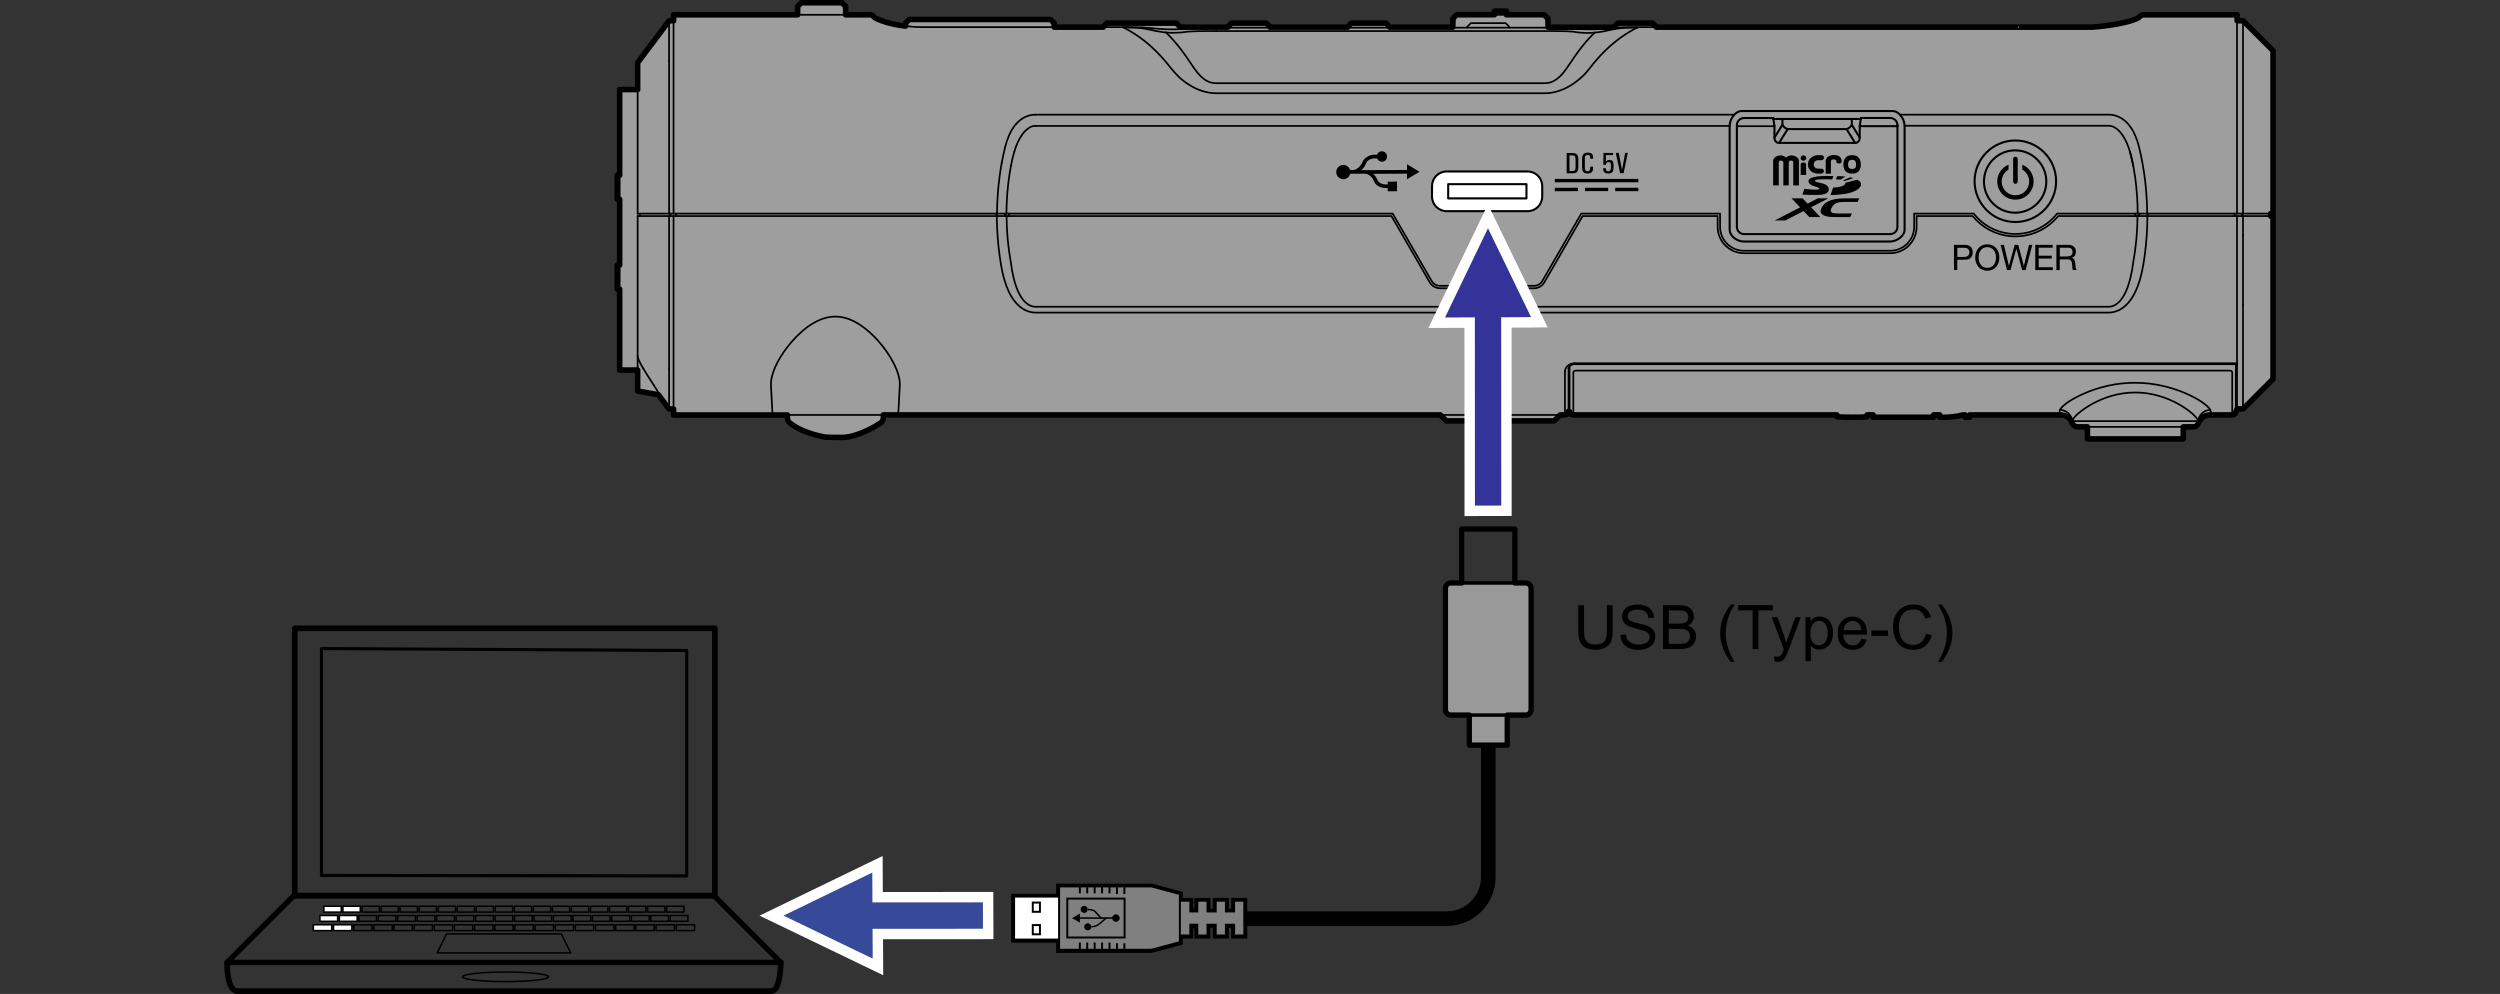 <?xml version="1.0" encoding="utf-8"?>
<!-- Generator: Adobe Illustrator 26.5.3, SVG Export Plug-In . SVG Version: 6.00 Build 0)  -->
<svg version="1.1" xmlns="http://www.w3.org/2000/svg" xmlns:xlink="http://www.w3.org/1999/xlink" x="0px" y="0px" width="360px"
	 height="143.13px" viewBox="0 0 360 143.13" style="enable-background:new 0 0 360 143.13;" xml:space="preserve">
<rect x="0" y="0" width="360" height="143.13" fill="#333333" stroke="none"/>
<style type="text/css">
	.st0{fill:#9E9E9E;stroke:#000000;stroke-width:0.8;stroke-linecap:round;stroke-linejoin:round;stroke-miterlimit:10;}
	.st1{fill:none;stroke:#000000;stroke-width:0.3;stroke-linecap:round;stroke-linejoin:round;stroke-miterlimit:10;}
	.st2{fill:none;stroke:#000000;stroke-width:0.25;stroke-linecap:round;stroke-linejoin:round;stroke-miterlimit:10;}
	.st3{fill:none;stroke:#666666;stroke-width:0.25;stroke-linecap:round;stroke-linejoin:round;stroke-miterlimit:10;}
	.st4{fill:none;stroke:#666666;stroke-width:0.2;stroke-linecap:round;stroke-linejoin:round;stroke-miterlimit:10;}
	.st5{fill:none;stroke:#000000;stroke-width:0.2;stroke-linecap:round;stroke-linejoin:round;stroke-miterlimit:10;}
	.st6{fill:#FFFFFF;stroke:#000000;stroke-width:0.3;stroke-linecap:round;stroke-linejoin:round;stroke-miterlimit:10;}
	.st7{enable-background:new    ;}
	.st8{fill:#666666;stroke:#FFFFFF;stroke-width:3;stroke-miterlimit:10;}
	.st9{fill:#333399;}
	.st10{fill:#364A99;}
	.st11{fill:none;stroke:#000000;stroke-width:2.1;stroke-linecap:round;stroke-linejoin:round;}
	.st12{fill:none;stroke:#000000;stroke-width:0.85;}
	.st13{fill:#808080;stroke:#000000;stroke-width:0.283;}
	.st14{fill:#FFFFFF;stroke:#000000;stroke-width:0.283;}
	.st15{fill:none;stroke:#000000;stroke-width:0.283;}
	.st16{fill:none;}
	.st17{fill:none;stroke:#000000;stroke-width:0.3;stroke-linejoin:round;}
	.st18{fill:#999999;stroke:#000000;stroke-width:0.3;stroke-linejoin:round;}
	.st19{fill:#999999;stroke:#000000;stroke-width:0.5;stroke-linejoin:round;}
	.st20{fill:none;stroke:#000000;stroke-width:0.76;stroke-linejoin:round;}
	.st21{fill:none;stroke:#000000;stroke-width:0.446;stroke-linecap:round;stroke-linejoin:round;}
	.st22{fill:none;stroke:#000000;stroke-width:0.813;stroke-linecap:round;stroke-linejoin:round;}
	.st23{fill:none;stroke:#000000;stroke-width:0.78;stroke-linecap:round;stroke-linejoin:round;}
	.st24{fill:none;stroke:#000000;stroke-width:0.223;stroke-linecap:round;stroke-linejoin:round;}
	.st25{fill:#FFFFFF;}
</style>
<g id="レイヤー_2">
	<g>
		<path class="st0" d="M225.87,59.23c0,0-0.03,0.52-0.52,0.52c-0.49,0-0.69,0-0.69,0l-0.86,0.86h-15.53l-0.86-0.86h-80.22
			c0,0,0.15,0.79-0.35,1.13c-0.5,0.35-3.29,2.11-5.64,2.11s-2.47-0.07-2.47-0.07s-3.15-0.49-4.99-2.03c0,0-0.41-0.13-0.35-1.13H97
			v-0.86h-0.65l-1.54-2.06l-2.99-0.53v-3.02h-2.59V41.63h-0.35v-3.45h0.35v-9.49h-0.35v-3.45h0.35V12.9h2.59V9.02l4.53-6.03H97V2.13
			h17.86V0.92l0.52-0.52h5.87l0.52,0.52v1.21h3.6c0,0,0.18-0.01,0.38,0.19c0.19,0.2,0.14,0.2,0.41,0.33
			c0.26,0.13,1.17,0.53,2.3,0.78s1.94,0.32,1.94,0.32V3.33l0.52-0.52h20.36l0.52,0.52v0.58h7.07V3.85l0.52-0.52h10.01l0.52,0.52
			v0.06h6.9V3.85l0.52-0.52h5l0.52,0.52v0.06h11.21V3.85l0.52-0.52h5l0.52,0.52v0.06h9.09l0.04-1.27l0.54-0.52h5.42V1.61h1.73v0.52
			h5.42l0.54,0.52l0.04,1.27h9.52V3.85l0.52-0.52h5l0.52,0.52v0.06h62.81c0,0,4.7-0.33,6.62-1.34c0,0,0.43-0.44,0.69-0.44
			c0.26,0,13.54,0,13.54,0v0.86h0.86l4.31,4.31v23.46h-0.34v0.35h0.34v23.46l-4.31,4.31h-0.86l-0.17,0.44c0,0-0.11,0.43-0.52,0.43
			s-3.22,0-3.22,0s-0.51,0-0.87,0.23c-0.3,0.2-0.56,0.4-0.72,0.81c-0.16,0.41-0.4,0.68-0.85,0.68c-0.55,0-1.41,0-1.41,0v1.73h-13.8
			v-1.73h-1.51c0,0-0.55-0.06-0.75-0.68c-0.19-0.59-0.88-1.04-1.58-1.04c-0.57,0-13.12,0-13.12,0v0.34h-0.65l0-0.34l-0.35,0
			c0,0-1.02,0.32-2.67,0.34l-0.65-0.01v-0.34h-0.86v0.34h-8.73v-0.34h-0.86V60c0,0,0.25,0.08-2.07,0.08S264.51,60,264.51,60v-0.25
			h-37.95c0,0-0.52-0.05-0.52-0.45L225.87,59.23z"/>
		<path class="st1" d="M251.11,34.78h21.05c0.95,0,2.1-0.77,2.1-1.72V18.13c0-0.95-0.77-2.14-1.73-2.14h-0.37h-21.36
			c-0.95,0-1.73,1.19-1.73,2.14v14.93C249.07,34.01,250.16,34.78,251.11,34.78z"/>
		<g id="LINE_00000121958574596440624560000007781152515371014547_">
			<line class="st2" x1="89.23" y1="25.24" x2="89.23" y2="41.65"/>
		</g>
		<g id="LINE_00000018224955560554699420000005637568629089117584_">
			<line class="st2" x1="91.82" y1="13.02" x2="91.82" y2="30.76"/>
		</g>
		<g id="LINE_00000144300799047568988290000014569648074588816261_">
			<line class="st2" x1="92.16" y1="31.11" x2="92.16" y2="30.76"/>
		</g>
		<g id="LINE_00000057133033705489946090000008203438119459229369_">
			<line class="st2" x1="96.34" y1="2.99" x2="96.35" y2="8.74"/>
		</g>
		<g id="LINE_00000029013386394013075300000002668715681603033985_">
			<line class="st2" x1="96.35" y1="8.74" x2="96.35" y2="30.76"/>
		</g>
		<g id="LINE_00000045591936369283106380000002059953089837923456_">
			<line class="st2" x1="96.52" y1="31.11" x2="96.52" y2="30.76"/>
		</g>
		<g id="LINE_00000077303198709777671490000010290691211255199400_">
			<line class="st2" x1="96.99" y1="2.13" x2="96.99" y2="30.76"/>
		</g>
		<g id="LINE_00000054971620368474844330000016224908762175688361_">
			<line class="st2" x1="97.34" y1="31.11" x2="97.34" y2="30.76"/>
		</g>
		<g id="LINE_00000074419875775764240120000007121577820939252404_">
			<line class="st2" x1="322.99" y1="2.99" x2="327.31" y2="7.3"/>
		</g>
		<g id="LINE_00000144325373241363408440000001947604689940741051_">
			<line class="st1" x1="267.8" y1="19.81" x2="266.66" y2="17.97"/>
		</g>
		<g id="LINE_00000123434947384323262510000006671474356021025965_">
			<line class="st2" x1="143.49" y1="30.76" x2="143.49" y2="31.11"/>
		</g>
		<g id="LINE_00000145745546226794076440000017874945492296980158_">
			<line class="st2" x1="144.7" y1="30.76" x2="144.7" y2="31.11"/>
		</g>
		<g id="LINE_00000013171435689600298530000009612563184376264332_">
			<line class="st2" x1="145.28" y1="31.11" x2="145.28" y2="30.76"/>
		</g>
		<g id="LINE_00000014600743747609645510000006511137411348433064_">
			<line class="st1" x1="265.91" y1="18.6" x2="267.14" y2="20.59"/>
		</g>
		<g id="LINE_00000073701530351251225650000000613041809404502700_">
			<line class="st3" x1="161.76" y1="3.91" x2="161.76" y2="3.94"/>
		</g>
		<g id="LINE_00000182519346637198341030000011277213177816541337_">
			<line class="st3" x1="161.76" y1="3.91" x2="161.76" y2="3.94"/>
		</g>
		<g id="LINE_00000075123078299466745320000013506874322242137015_">
			<line class="st2" x1="171.51" y1="4.06" x2="171.51" y2="4.06"/>
		</g>
		<g id="LINE_00000087393859367397536360000005378430399578028425_">
			<line class="st4" x1="222.44" y1="3.98" x2="222.39" y2="3.98"/>
		</g>
		<g id="LINE_00000071544236368360740570000014686194960551162814_">
			<line class="st4" x1="222.39" y1="3.98" x2="222.06" y2="3.98"/>
		</g>
		<g id="LINE_00000086679225594860789250000008208825202168166071_">
			<line class="st2" x1="114.84" y1="2.13" x2="121.75" y2="2.13"/>
		</g>
		<g id="LINE_00000150088925302595006810000002051728507739028657_">
			<line class="st2" x1="308.59" y1="2.13" x2="322.13" y2="2.13"/>
		</g>
		<g id="LINE_00000103229927372704812860000006045416797507503781_">
			<line class="st2" x1="322.13" y1="2.99" x2="322.99" y2="2.99"/>
		</g>
		<g id="LWPOLYLINE_00000043441050378120632020000015301545265127674271_">
			<polyline class="st2" points="130.38,3.76 131.8,3.88 132.93,3.91 140.27,3.91 140.27,3.91 161.76,3.91 			"/>
		</g>
		<g id="LINE_00000123443579158431615490000018282903244023599771_">
			<line class="st3" x1="226.05" y1="4.06" x2="226.05" y2="4.06"/>
		</g>
		<g id="LWPOLYLINE_00000083075456542073611780000016855818735694405533_">
			<polyline class="st2" points="162.55,3.91 163.29,3.92 164.26,3.94 165.06,3.99 166.02,4.07 166.92,4.15 167.56,4.2 168.04,4.22 
				168.42,4.22 168.74,4.22 168.99,4.22 169.2,4.22 169.4,4.21 169.57,4.21 169.73,4.2 169.88,4.19 170.01,4.19 170.12,4.18 
				170.22,4.17 170.3,4.16 170.38,4.15 170.46,4.14 170.53,4.13 170.61,4.12 170.69,4.11 170.77,4.1 170.87,4.09 170.98,4.09 
				171.08,4.1 171.15,4.1 171.18,4.09 171.18,4.1 171.23,4.09 171.51,4.06 172.11,4.02 173.15,3.99 174.32,3.97 175.12,3.98 
				175.18,3.98 175.18,3.98 175.5,3.98 222.06,3.98 222.44,3.98 223.24,3.97 224.41,3.99 225.45,4.02 226.05,4.06 226.33,4.09 
				226.38,4.1 226.38,4.09 226.41,4.1 226.48,4.1 226.58,4.09 226.69,4.09 226.79,4.1 226.88,4.11 226.95,4.12 227.03,4.13 
				227.1,4.14 227.18,4.15 227.26,4.16 227.35,4.17 227.44,4.18 227.55,4.19 227.69,4.19 227.83,4.2 227.99,4.21 228.17,4.21 
				228.36,4.22 228.57,4.22 228.82,4.22 229.14,4.22 229.52,4.22 230,4.2 230.64,4.15 231.55,4.07 232.5,3.99 233.3,3.94 
				234.27,3.92 235.01,3.91 235.25,3.91 235.67,3.91 235.8,3.91 235.8,3.91 242.77,3.91 			"/>
		</g>
		<g id="LINE_00000085973491272443559740000016636921583468792487_">
			<line class="st2" x1="249.7" y1="16.51" x2="149.1" y2="16.51"/>
		</g>
		<g id="LINE_00000005950974292511348950000010071163226447679881_">
			<line class="st2" x1="149.1" y1="18.13" x2="249.07" y2="18.13"/>
		</g>
		<g id="LINE_00000171697532748266207630000017277522354773152654_">
			<line class="st1" x1="273.22" y1="18.17" x2="267.8" y2="18.17"/>
		</g>
		<g id="LINE_00000106855976852535754460000003310385899359712959_">
			<line class="st2" x1="255.52" y1="18.17" x2="250.1" y2="18.17"/>
		</g>
		<g id="LINE_00000085238235817170200990000001540893348607090561_">
			<polyline class="st2" points="217.33,3.98 217.33,3.85 216.81,3.33 211.81,3.33 211.29,3.85 211.29,3.98 			"/>
		</g>
		<g id="LINE_00000161601625991705650340000017006347387350105246_">
			<line class="st2" x1="308.03" y1="2.5" x2="307.82" y2="2.6"/>
		</g>
		<g id="LINE_00000142151095516042045160000017414003158574368667_">
			<line class="st3" x1="235.8" y1="3.91" x2="235.8" y2="3.94"/>
		</g>
		<g id="LINE_00000018934404039548172530000014802132768305177775_">
			<line class="st1" x1="256.67" y1="17.97" x2="255.52" y2="19.81"/>
		</g>
		<g id="LINE_00000007418906192773872930000007405871974336779449_">
			<line class="st2" x1="250.1" y1="18.04" x2="250.1" y2="18.17"/>
		</g>
		<g id="LINE_00000148619383316143082440000010817761663914875793_">
			<line class="st1" x1="256.18" y1="20.59" x2="257.42" y2="18.6"/>
		</g>
		<g id="LINE_00000154420786526544388620000006536365557122493871_">
			<line class="st2" x1="308.03" y1="2.5" x2="308.21" y2="2.28"/>
		</g>
		<g id="LINE_00000072248365453820405810000005191066614428977558_">
			<line class="st1" x1="273.22" y1="18.17" x2="273.22" y2="18.04"/>
		</g>
		<g id="LINE_00000143593151570603668770000004512055727814938545_">
			<line class="st4" x1="290.67" y1="3.91" x2="290.67" y2="3.94"/>
		</g>
		<g id="LINE_00000100367528090294329550000012449590102848433080_">
			<line class="st2" x1="307.48" y1="30.76" x2="307.48" y2="31.11"/>
		</g>
		<g id="LINE_00000042729672609867632740000000345107142854604428_">
			<line class="st2" x1="308.07" y1="30.76" x2="308.07" y2="31.11"/>
		</g>
		<g id="LINE_00000109014294648453057700000016891196855484440251_">
			<line class="st2" x1="309.28" y1="30.76" x2="309.28" y2="31.11"/>
		</g>
		<g id="LINE_00000093147036874558117200000012145737231541098886_">
			<line class="st2" x1="321.79" y1="31.11" x2="321.79" y2="30.76"/>
		</g>
		<g id="LINE_00000139988743607763354260000011841640007596779963_">
			<line class="st2" x1="322.13" y1="30.76" x2="322.13" y2="2.13"/>
		</g>
		<g id="LINE_00000093858433143761897800000007409637159762799807_">
			<line class="st2" x1="322.85" y1="31.11" x2="322.85" y2="30.76"/>
		</g>
		<g id="LINE_00000016058370479735516340000013072814410379338162_">
			<line class="st2" x1="322.99" y1="30.76" x2="322.99" y2="2.99"/>
		</g>
		<g id="LINE_00000036240541880954869130000010853319759204699038_">
			<line class="st2" x1="326.96" y1="31.11" x2="326.96" y2="30.76"/>
		</g>
		<g id="LINE_00000090986184174750119060000008115486163744000899_">
			<line class="st2" x1="327.31" y1="30.76" x2="327.31" y2="7.3"/>
		</g>
		<g id="ARC_00000138544821674905351550000012578332932421280386_">
			<path class="st3" d="M175.17,4.47c-0.02,0-0.04,0-0.06,0"/>
		</g>
		<g id="ARC_00000137854114684502574380000002674980387211799431_">
			<path class="st2" d="M308.59,2.13c-0.14,0-0.27,0.06-0.37,0.16"/>
		</g>
		<g id="ARC_00000053518046296543517400000017177838095260008366_">
			<path class="st4" d="M222.45,4.47c-0.02,0-0.04,0-0.06,0"/>
		</g>
		<g id="ARC_00000128475326282972249690000002904831619911935913_">
			<line class="st2" x1="250.1" y1="18.17" x2="250.1" y2="18.17"/>
		</g>
		<g id="ARC_00000139276197055763823210000013439280407106808198_">
			<line class="st1" x1="273.22" y1="18.17" x2="273.22" y2="18.17"/>
		</g>
		<g id="ARC_00000078738801866707741250000004704401087005716872_">
			<path class="st2" d="M144.72,21.25c-0.18,0.74-0.34,1.49-0.48,2.25"/>
		</g>
		<g id="ARC_00000065752720997415528420000015883338662666815415_">
			<path class="st2" d="M162.55,3.95c-0.26,0-0.53-0.01-0.79,0"/>
		</g>
		<g id="CIRCLE_00000116200442144439788920000005222556510364718250_">
			<path class="st1" d="M290.21,31.97c3.24,0,5.87-2.63,5.87-5.87c0-3.24-2.63-5.87-5.87-5.87c-3.24,0-5.87,2.63-5.87,5.87
				C284.35,29.35,286.98,31.97,290.21,31.97z"/>
		</g>
		<g id="CIRCLE_00000020375401534563694340000005452371361445902466_">
			
				<ellipse transform="matrix(0.707 -0.707 0.707 0.707 66.542 212.859)" class="st1" cx="290.21" cy="26.11" rx="4.49" ry="4.49"/>
		</g>
		<g id="ARC_00000007421519820138867150000004720023514374164118_">
			<path class="st2" d="M327.31,30.76h-31.1c-0.39,0.5-0.84,0.95-1.34,1.34c-3.31,2.57-8.08,1.97-10.65-1.34h-8.58v1.9
				c0,1.91-1.54,3.45-3.45,3.45h-21.05c-1.91,0-3.45-1.54-3.45-3.45v-1.9H227.7l-5.61,9.71c-0.25,0.43-0.7,0.69-1.2,0.69h-13.53
				c-0.49,0-0.95-0.26-1.2-0.69l-5.61-9.71H91.82"/>
		</g>
		<g id="ARC_00000183970675732876785850000004246871207230636222_">
			<path class="st1" d="M255.36,17h-4.22c-0.57,0-1.03,0.46-1.03,1.04v0.14v14.49c0,0.57,0.46,1.04,1.03,1.04h21.05
				c0.57,0,1.04-0.46,1.04-1.04V18.17v-0.14c0-0.57-0.46-1.04-1.04-1.04h-4.22"/>
		</g>
		<g id="SPLINE_00000181062988810083832540000000011962837165271207_">
			<path class="st1" d="M266.66,17.13v0.83c-0.03,0.07-0.07,0.14-0.12,0.2c-0.05,0.07-0.11,0.13-0.17,0.18
				c-0.07,0.06-0.14,0.11-0.22,0.15c-0.08,0.04-0.16,0.07-0.24,0.1h-8.49c-0.08-0.02-0.16-0.06-0.24-0.1
				c-0.08-0.04-0.15-0.09-0.22-0.15c-0.06-0.05-0.12-0.12-0.17-0.18c-0.05-0.06-0.09-0.13-0.12-0.2v-0.83h-1.31h12.6"/>
		</g>
		<g id="SPLINE_00000100378638435239536770000002036353917027732098_">
			<path class="st2" d="M306.69,21.77c0.05,0.18,0.1,0.35,0.15,0.53c0.14,0.53,0.26,1.06,0.36,1.6"/>
		</g>
		<g id="SPLINE_00000101817609188630167330000007336881000473252751_">
			<path class="st2" d="M145.57,23.91c0.1-0.54,0.22-1.07,0.36-1.6c0.05-0.18,0.1-0.35,0.15-0.53"/>
		</g>
		<g id="SPLINE_00000151505182019714069830000010810514408229155508_">
			<path class="st2" d="M146.08,21.77c0.12-0.41,0.27-0.81,0.44-1.2c0.17-0.37,0.36-0.74,0.59-1.07"/>
		</g>
		<g id="SPLINE_00000003807661380147209960000014692202017929208246_">
			<path class="st2" d="M147.11,19.5c0.13-0.19,0.27-0.38,0.43-0.55"/>
		</g>
		<g id="SPLINE_00000160166420256040793620000005531029850561909895_">
			<path class="st2" d="M147.54,18.95c0.2-0.22,0.43-0.42,0.69-0.57c0.13-0.08,0.27-0.14,0.42-0.19c0.15-0.04,0.3-0.07,0.45-0.07"/>
		</g>
		<g id="SPLINE_00000147932279101269687430000015367676967463983035_">
			<path class="st2" d="M175.17,4.47c0.11,0,0.22,0,0.34,0h46.55c0.11,0,0.22,0,0.34,0l0.06,0c0.72-0.01,1.44,0,2.17,0.01
				c0.59,0.01,1.19,0.03,1.78,0.07c0.03,0,0.06,0,0.09,0.01c0.08,0.01,0.16,0.02,0.25,0.03c0.01,0.01,0.01,0.01,0.02,0.01
				c0.01,0,0.02,0,0.02,0c0.02,0,0.03,0.01,0.05,0.01c0.02,0,0.03,0,0.05,0.01c0.02,0,0.03,0,0.05,0c0.02,0,0.03,0,0.05,0.01
				c0.02,0,0.03,0,0.05,0.01c0.03,0,0.06,0.01,0.09,0.01c0.03,0,0.06,0.01,0.09,0.01c0.03,0,0.06,0.01,0.09,0.01
				c0.06,0.01,0.12,0.01,0.18,0.02c0.06,0.01,0.12,0.01,0.18,0.01c0.06,0,0.12,0.01,0.18,0.01c0.12,0.01,0.25,0.01,0.37,0.02
				c0.12,0,0.25,0.01,0.37,0.01c0.12,0,0.25,0,0.37,0c0.12,0,0.25-0.01,0.37-0.02c0.12-0.01,0.24-0.02,0.37-0.03
				c0.22-0.02,0.44-0.05,0.65-0.08c0.23-0.03,0.46-0.07,0.69-0.12l0,0c0.29-0.06,0.59-0.13,0.88-0.19c0.14-0.03,0.28-0.06,0.42-0.08
				c0.13-0.03,0.27-0.05,0.4-0.07c0.15-0.03,0.29-0.05,0.44-0.07c0.18-0.02,0.35-0.04,0.53-0.05c0.21-0.01,0.42-0.02,0.63-0.03
				c0.23-0.01,0.46-0.01,0.69-0.02v0c0.26,0,0.53-0.01,0.79,0"/>
		</g>
		<g id="SPLINE_00000160160572478285067710000011208400998175358136_">
			<path class="st2" d="M149.1,16.51c-0.28,0-0.55,0.03-0.82,0.1c-0.26,0.07-0.52,0.16-0.76,0.29c-0.24,0.12-0.46,0.27-0.66,0.43
				c-0.2,0.16-0.39,0.35-0.56,0.54"/>
		</g>
		<g id="SPLINE_00000062187944618367537590000016577409029033430416_">
			<path class="st2" d="M146.3,17.87c-0.22,0.25-0.41,0.52-0.58,0.8c-0.16,0.27-0.3,0.55-0.42,0.83c-0.24,0.56-0.43,1.15-0.58,1.75"
				/>
		</g>
		<g id="SPLINE_00000074416020879290683670000000569333831400496275_">
			<path class="st2" d="M144.24,23.5c-0.11,0.59-0.2,1.18-0.28,1.78c-0.25,1.82-0.38,3.65-0.39,5.49"/>
		</g>
		<g id="LINE_00000175300084768797812200000015856301978718589874_">
			<line class="st2" x1="162.55" y1="3.91" x2="162.55" y2="3.95"/>
		</g>
		<g id="SPLINE_00000083085104180551215970000010205039270976245658_">
			<path class="st2" d="M273.63,16.51h30.04c0.27,0,0.55,0.03,0.82,0.1c0.26,0.07,0.52,0.16,0.76,0.29
				c0.24,0.12,0.46,0.27,0.66,0.43c0.2,0.16,0.39,0.35,0.56,0.54c0.16,0.19,0.31,0.39,0.45,0.6c0.13,0.2,0.25,0.4,0.35,0.62
				c0.1,0.21,0.2,0.42,0.28,0.63c0.09,0.21,0.16,0.43,0.24,0.65c0.1,0.29,0.18,0.59,0.25,0.89c0.18,0.74,0.34,1.49,0.48,2.25l0,0
				c0.33,1.79,0.53,3.6,0.62,5.42c0.03,0.61,0.05,1.23,0.05,1.85"/>
		</g>
		<g id="SPLINE_00000019643020082620143860000017890480300401126810_">
			<path class="st2" d="M167.89,4.66c0.77,0.75,1.49,1.57,2.15,2.43c0.23,0.3,0.45,0.6,0.66,0.9c0.12,0.19,0.25,0.37,0.38,0.56
				c0.14,0.2,0.27,0.4,0.41,0.6c0.14,0.21,0.29,0.42,0.43,0.63c0.15,0.21,0.31,0.42,0.47,0.63c0.17,0.21,0.35,0.4,0.54,0.59
				c0.2,0.19,0.4,0.36,0.63,0.51c0.23,0.15,0.48,0.28,0.75,0.36c0.27,0.08,0.56,0.11,0.84,0.11h47.26c0.28,0,0.57-0.03,0.84-0.11
				c0.27-0.08,0.52-0.21,0.75-0.36c0.23-0.15,0.44-0.32,0.63-0.51c0.19-0.18,0.37-0.38,0.54-0.59c0.16-0.2,0.32-0.41,0.47-0.63
				c0.15-0.21,0.29-0.42,0.43-0.63c0.14-0.2,0.27-0.4,0.41-0.6c0.13-0.19,0.25-0.37,0.38-0.56c0.63-0.9,1.31-1.76,2.06-2.57
				c0.24-0.26,0.49-0.51,0.74-0.76"/>
		</g>
		<g id="SPLINE_00000018235205518636597390000011056393846995105458_">
			<path class="st2" d="M161.76,3.94c0.27,0.14,0.53,0.28,0.79,0.43c0.57,0.33,1.13,0.69,1.67,1.08c0.18,0.13,0.36,0.27,0.54,0.41
				c0.35,0.27,0.69,0.56,1.02,0.86c1.02,0.92,1.96,1.95,2.79,3.04c0.37,0.44,0.74,0.88,1.16,1.28c0.45,0.44,0.95,0.82,1.49,1.16
				c0.28,0.18,0.57,0.34,0.87,0.49c0.31,0.15,0.63,0.28,0.96,0.39c0.68,0.22,1.39,0.35,2.1,0.35h47.26c0.18,0,0.36-0.01,0.54-0.02
				c0.18-0.02,0.36-0.04,0.53-0.07c0.18-0.03,0.35-0.06,0.52-0.11c0.17-0.04,0.34-0.09,0.51-0.15c0.33-0.11,0.65-0.24,0.96-0.39
				c0.3-0.15,0.59-0.31,0.87-0.49c0.27-0.17,0.53-0.36,0.79-0.56c0.24-0.19,0.48-0.39,0.7-0.6c0.11-0.1,0.22-0.21,0.32-0.31
				c0.1-0.1,0.2-0.21,0.29-0.32c0.18-0.21,0.36-0.43,0.54-0.65c0.28-0.37,0.57-0.73,0.88-1.09c0.88-1.03,1.87-1.98,2.93-2.81
				c0.18-0.14,0.36-0.28,0.54-0.41c0.54-0.39,1.09-0.75,1.67-1.08c0.26-0.15,0.52-0.29,0.79-0.43"/>
		</g>
		<g id="SPLINE_00000114761502298532952790000016286050929762280614_">
			<path class="st2" d="M175.11,4.47c-0.72-0.01-1.44,0-2.17,0.01c-0.59,0.01-1.19,0.03-1.78,0.07c-0.09,0.01-0.17,0.01-0.25,0.02
				c-0.03,0-0.05,0.01-0.08,0.01c-0.01,0.01-0.01,0.01-0.02,0.01c-0.01,0-0.02,0-0.02,0c-0.01,0-0.03,0.01-0.05,0.01
				c-0.02,0-0.03,0-0.05,0.01c-0.01,0-0.03,0-0.05,0c-0.03,0-0.06,0.01-0.09,0.01c-0.03,0-0.06,0.01-0.09,0.01
				c-0.03,0-0.06,0.01-0.09,0.01c-0.03,0-0.06,0.01-0.09,0.01c-0.06,0.01-0.12,0.01-0.18,0.02c-0.06,0.01-0.12,0.01-0.18,0.01
				c-0.06,0-0.12,0.01-0.18,0.01c-0.12,0.01-0.25,0.01-0.37,0.02c-0.12,0-0.25,0.01-0.37,0.01c-0.12,0-0.25,0-0.37,0
				c-0.12,0-0.24-0.01-0.37-0.02c-0.12-0.01-0.24-0.02-0.37-0.03c-0.11-0.01-0.21-0.02-0.32-0.03c-0.34-0.04-0.69-0.1-1.03-0.16
				c-0.29-0.08-0.59-0.13-0.88-0.19c-0.27-0.05-0.55-0.11-0.82-0.16c-0.15-0.03-0.29-0.05-0.44-0.07c-0.18-0.02-0.35-0.04-0.53-0.05
				c-0.21-0.01-0.42-0.02-0.63-0.03c-0.23-0.01-0.46-0.01-0.69-0.02V3.91l-0.25,0l-0.41,0l-0.13,0"/>
		</g>
		<g id="SPLINE_00000122718202595769748720000000917358471082156161_">
			<path class="st2" d="M144.93,30.76c0-0.58,0.02-1.16,0.05-1.74c0.08-1.72,0.28-3.43,0.59-5.12"/>
		</g>
		<g id="SPLINE_00000019653256847134233540000001571247234400460726_">
			<path class="st2" d="M307.83,30.76c-0.01-1.73-0.13-3.46-0.36-5.18c-0.08-0.56-0.17-1.12-0.27-1.68l-0.51-2.13
				c-0.12-0.4-0.26-0.79-0.43-1.18c-0.17-0.38-0.36-0.75-0.6-1.1c-0.13-0.19-0.27-0.38-0.43-0.55c-0.2-0.22-0.43-0.42-0.69-0.57
				c-0.13-0.08-0.27-0.14-0.42-0.19c-0.15-0.04-0.3-0.07-0.45-0.07h-29.41"/>
		</g>
		<g id="ELLIPSE_00000150792025337287693950000013285299591603575706_">
			<path class="st1" d="M255.36,17c-0.01,0.04-0.01,0.09,0,0.13"/>
		</g>
		<g id="ELLIPSE_00000100356243418186005190000006516929892158076550_">
			<path class="st1" d="M267.96,17.13l-0.16,1.03v1.64c0,0.47-0.26,0.78-0.66,0.78h-10.96c-0.39,0-0.66-0.31-0.66-0.78v-1.64
				l-0.16-1.03"/>
		</g>
		<g id="ELLIPSE_00000169528346019694877980000006770868722368797076_">
			<path class="st1" d="M267.96,17.13c0.01-0.05,0.01-0.09,0-0.13"/>
		</g>
		<g id="LINE_00000026158055965489154990000011568128339825224625_">
			<line class="st2" x1="113.38" y1="60.18" x2="113.38" y2="59.75"/>
		</g>
		<g id="LINE_00000051357858979967207300000009868927773772817328_">
			<line class="st2" x1="127.19" y1="60.18" x2="127.19" y2="59.75"/>
		</g>
		<g id="ARC_00000155123346099248860360000009811391051391772590_">
			<path class="st2" d="M113.74,60.88c3.9,2.86,9.2,2.86,13.1,0"/>
		</g>
		<g id="ARC_00000003807311269062765200000001626821688092238762_">
			<path class="st2" d="M113.38,60.18c0,0.27,0.13,0.53,0.35,0.7"/>
		</g>
		<g id="ARC_00000097481958164928006550000004550759654189875332_">
			<path class="st2" d="M126.83,60.88c0.22-0.16,0.35-0.42,0.35-0.7"/>
		</g>
		<g id="LINE_00000063602933566180071060000016221862941630030471_">
			<line class="st2" x1="222.32" y1="2.13" x2="209.75" y2="2.13"/>
		</g>
		<g id="LINE_00000019668955422678113980000002263115013149342395_">
			<line class="st2" x1="91.82" y1="31.11" x2="91.82" y2="56.3"/>
		</g>
		<g id="LINE_00000135660158503443566100000013932971077162045575_">
			<line class="st2" x1="96.35" y1="53.14" x2="96.35" y2="31.11"/>
		</g>
		<g id="LINE_00000054944127855640394280000000169463812345906852_">
			<line class="st2" x1="96.99" y1="31.11" x2="96.99" y2="59.75"/>
		</g>
		<g id="LINE_00000093861135463370428310000002033251240845727674_">
			<line class="st2" x1="96.35" y1="58.88" x2="96.35" y2="53.14"/>
		</g>
		<g id="LINE_00000111186327650475932480000008451204519620479638_">
			<line class="st2" x1="225.35" y1="59.75" x2="225.35" y2="53.5"/>
		</g>
		<g id="LINE_00000117667866227282682620000012671578174391067324_">
			<line class="st2" x1="226.73" y1="52.31" x2="322.13" y2="52.31"/>
		</g>
		<g id="LINE_00000062149854901228972780000016488874126813235351_">
			<line class="st2" x1="322.13" y1="52.44" x2="226.73" y2="52.44"/>
		</g>
		<g id="LINE_00000058581137011098552290000003740745987357253805_">
			<line class="st2" x1="225.87" y1="59.23" x2="225.87" y2="53.09"/>
		</g>
		<g id="LINE_00000078031645852219136040000004457926828238857917_">
			<line class="st5" x1="226.04" y1="52.72" x2="226.04" y2="59.23"/>
		</g>
		<g id="LINE_00000075120194591767995710000004247830615886839951_">
			<line class="st2" x1="322.99" y1="58.88" x2="322.13" y2="58.88"/>
		</g>
		<g id="LINE_00000006688829231054729920000001377095293431637644_">
			<line class="st2" x1="321.44" y1="59.75" x2="318.22" y2="59.75"/>
		</g>
		<g id="LINE_00000004523309947279218070000012182748546750397830_">
			<line class="st2" x1="225.35" y1="59.75" x2="113.28" y2="59.75"/>
		</g>
		<g id="LINE_00000000930190618934355600000013906155257852453524_">
			<line class="st2" x1="298.36" y1="60.64" x2="316.57" y2="60.64"/>
		</g>
		<g id="LINE_00000013179855423464342800000003925597850629898406_">
			<line class="st2" x1="299.16" y1="61.47" x2="315.78" y2="61.47"/>
		</g>
		<g id="LWPOLYLINE_00000006676158563419513730000001628657964433493180_">
			<polyline class="st2" points="226.73,52.44 226.51,52.46 226.25,52.56 226.05,52.71 225.92,52.88 225.87,53.05 225.87,53.08 			
				"/>
		</g>
		<g id="LINE_00000138557364373231807550000011617997008956240289_">
			<line class="st2" x1="327.31" y1="54.57" x2="322.99" y2="58.88"/>
		</g>
		<g id="LINE_00000080164931673355068780000016059660459274746764_">
			<line class="st2" x1="321.96" y1="52.44" x2="321.96" y2="59.23"/>
		</g>
		<g id="LINE_00000034809908411349871200000005125245636271057048_">
			<line class="st2" x1="322.13" y1="52.44" x2="322.13" y2="31.11"/>
		</g>
		<g id="LINE_00000094586938263729456530000014741497132492042429_">
			<line class="st2" x1="322.13" y1="52.65" x2="322.13" y2="58.88"/>
		</g>
		<g id="LINE_00000155847418454795352950000001853935652958132150_">
			<line class="st2" x1="322.99" y1="58.88" x2="322.99" y2="43.96"/>
		</g>
		<g id="LINE_00000088826010892069365760000017034194688310143135_">
			<line class="st2" x1="327.31" y1="54.57" x2="327.31" y2="31.11"/>
		</g>
		<g id="LINE_00000031893506592734514010000016838024112599221407_">
			<line class="st2" x1="322.99" y1="43.96" x2="322.99" y2="33.87"/>
		</g>
		<g id="LINE_00000086651180952349035790000003333358517967936664_">
			<line class="st2" x1="322.99" y1="33.87" x2="322.99" y2="31.11"/>
		</g>
		<g id="ARC_00000121978648669935086850000007035441520324110259_">
			<path class="st2" d="M92.64,53.08c0.48,0.8,0.98,1.58,1.49,2.36"/>
		</g>
		<g id="ARC_00000115495371390015585580000010144744798266912896_">
			<path class="st2" d="M91.82,31.11h108.55l5.51,9.54c0.31,0.53,0.88,0.86,1.49,0.86h13.53c0.62,0,1.19-0.33,1.49-0.86l5.51-9.54
				h19.44v1.55c0,2.1,1.7,3.8,3.8,3.8h21.05c2.1,0,3.8-1.7,3.8-3.8v-1.55h8.07c2.76,3.4,7.76,3.92,11.16,1.16
				c0.42-0.35,0.81-0.73,1.16-1.16h30.93"/>
		</g>
		<g id="ARC_00000096045198845946693140000004826038904576629420_">
			<path class="st2" d="M318.22,59.75c-0.73,0-1.38,0.46-1.63,1.15"/>
		</g>
		<g id="ARC_00000049929081374865277520000001576049760342300551_">
			<path class="st2" d="M315.78,61.47c0.43,0,0.79-0.32,0.85-0.74"/>
		</g>
		<g id="ARC_00000020379069464223579260000018344340146408113548_">
			<path class="st2" d="M321.44,59.75c0.29,0,0.52-0.23,0.52-0.52"/>
		</g>
		<g id="SPLINE_00000080186678545366465780000015273646685934364338_">
			<path class="st2" d="M318.28,59.02c-0.21,0.01-0.42,0.05-0.61,0.12c-0.21,0.08-0.4,0.21-0.57,0.36c-0.16,0.15-0.3,0.34-0.39,0.54
				c-0.09,0.19-0.14,0.39-0.15,0.59"/>
		</g>
		<g id="SPLINE_00000015353173266197338830000003248250661051227043_">
			<path class="st2" d="M298.36,60.64c0.04-0.09,0.08-0.17,0.13-0.25c0.06-0.1,0.13-0.19,0.21-0.28c0.09-0.1,0.18-0.2,0.28-0.3
				c0.11-0.11,0.23-0.22,0.35-0.32c0.28-0.24,0.57-0.46,0.88-0.67c0.36-0.24,0.73-0.47,1.11-0.68c0.43-0.23,0.87-0.44,1.31-0.63
				c0.49-0.2,0.98-0.38,1.49-0.52c0.54-0.15,1.08-0.27,1.63-0.35c0.57-0.08,1.14-0.12,1.72-0.12c0.57,0,1.15,0.04,1.72,0.12
				c0.55,0.08,1.1,0.2,1.63,0.35c0.51,0.14,1,0.32,1.49,0.52c0.45,0.19,0.89,0.4,1.31,0.63c0.38,0.21,0.75,0.43,1.11,0.68
				c0.3,0.21,0.6,0.43,0.88,0.67c0.12,0.1,0.23,0.21,0.35,0.32c0.1,0.1,0.19,0.19,0.28,0.3c0.07,0.09,0.14,0.18,0.21,0.28
				c0.05,0.08,0.1,0.16,0.13,0.25"/>
		</g>
		<g id="SPLINE_00000059294937770045227090000002427339047482760629_">
			<path class="st2" d="M316.57,60.64c0.01,0.01,0.02,0.01,0.03,0.02c0.02,0.02,0.03,0.04,0.03,0.07"/>
		</g>
		<g id="SPLINE_00000166675568869180434290000012760677155349171109_">
			<path class="st2" d="M318.22,59.75C318.22,59.75,318.22,59.75,318.22,59.75C318.22,59.74,318.22,59.74,318.22,59.75
				c0-0.01,0.01-0.01,0.01-0.02c0,0,0-0.01,0-0.01c0-0.01,0-0.01,0.01-0.02c0-0.01,0-0.01,0.01-0.02c0.01-0.02,0.01-0.03,0.02-0.05
				c0.01-0.02,0.01-0.04,0.02-0.07c0.01-0.03,0.01-0.05,0.02-0.08c0.01-0.03,0.02-0.06,0.02-0.1c0.01-0.04,0.01-0.07,0.02-0.11"/>
		</g>
		<g id="SPLINE_00000080205652586598222270000017851152680760951982_">
			<path class="st2" d="M296.72,59.75C296.72,59.75,296.72,59.75,296.72,59.75C296.71,59.74,296.71,59.74,296.72,59.75
				c0-0.01-0.01-0.01-0.01-0.02c0,0,0-0.01,0-0.01c0-0.01,0-0.01-0.01-0.02c0-0.01,0-0.01-0.01-0.02c-0.01-0.02-0.01-0.03-0.02-0.05
				c-0.01-0.02-0.01-0.04-0.02-0.07c-0.01-0.03-0.01-0.05-0.02-0.08c-0.01-0.03-0.02-0.06-0.02-0.1c-0.01-0.04-0.01-0.07-0.02-0.11
				c-0.01-0.06,0-0.13,0.02-0.19c0.01-0.02,0.02-0.05,0.03-0.07c0.04-0.09,0.1-0.16,0.16-0.24c0.08-0.09,0.16-0.18,0.25-0.27
				c0.11-0.1,0.22-0.2,0.34-0.29c0.14-0.11,0.28-0.21,0.42-0.31c0.34-0.23,0.7-0.44,1.07-0.64c0.44-0.23,0.88-0.45,1.34-0.64
				c0.51-0.22,1.04-0.42,1.57-0.59c0.58-0.19,1.17-0.35,1.76-0.48c0.63-0.14,1.27-0.25,1.91-0.32c0.66-0.07,1.33-0.11,1.99-0.11
				c0.67,0,1.33,0.04,1.99,0.11c0.64,0.07,1.28,0.18,1.91,0.32c0.59,0.13,1.18,0.29,1.76,0.48c0.53,0.17,1.05,0.37,1.57,0.59
				c0.45,0.19,0.9,0.41,1.34,0.64c0.37,0.2,0.72,0.41,1.07,0.64c0.14,0.1,0.29,0.2,0.42,0.31c0.12,0.09,0.23,0.19,0.34,0.29
				c0.09,0.08,0.18,0.17,0.25,0.26c0.06,0.07,0.12,0.15,0.16,0.24c0.03,0.06,0.05,0.13,0.06,0.2c0,0.02,0,0.04,0,0.06"/>
		</g>
		<g id="SPLINE_00000029017292181404930540000018388409942215036339_">
			<path class="st2" d="M321.44,59.75v-6.11c0-0.03-0.01-0.07-0.02-0.1c-0.02-0.03-0.04-0.06-0.07-0.09
				c-0.03-0.03-0.07-0.05-0.11-0.06c-0.04-0.02-0.09-0.02-0.14-0.02H226.9c-0.05,0-0.09,0.01-0.14,0.02
				c-0.04,0.01-0.08,0.04-0.11,0.06c-0.03,0.02-0.05,0.05-0.07,0.09c-0.02,0.03-0.02,0.07-0.02,0.1v6.11"/>
		</g>
		<g id="SPLINE_00000172406287055105981300000017854054092267595675_">
			<path class="st2" d="M296.65,59.02c0.21,0.01,0.42,0.05,0.61,0.12c0.21,0.08,0.4,0.21,0.57,0.36c0.16,0.15,0.29,0.34,0.39,0.54
				c0.09,0.19,0.14,0.39,0.15,0.59"/>
		</g>
		<g id="SPLINE_00000147902514303949919580000005036280850624083124_">
			<path class="st2" d="M322.09,52.44c0.01,0.02,0.01,0.03,0.02,0.05c0.01,0.05,0.02,0.1,0.02,0.16"/>
		</g>
		<g id="SPLINE_00000129884284292634232140000010245249082647221172_">
			<path class="st2" d="M91.82,51.24c0.01,0.12,0.04,0.24,0.08,0.35c0.05,0.15,0.11,0.3,0.17,0.44c0.17,0.36,0.36,0.71,0.57,1.05"/>
		</g>
		<g id="SPLINE_00000036929709114008509280000002426117722245882752_">
			<path class="st2" d="M94.13,55.44c0.12,0.18,0.24,0.37,0.35,0.55c0.05,0.08,0.1,0.16,0.15,0.24c0.04,0.07,0.08,0.14,0.12,0.21
				c0.02,0.03,0.03,0.06,0.05,0.09c0.01,0.03,0.03,0.05,0.04,0.08c0.01,0.02,0.02,0.05,0.03,0.07c0.01,0.02,0.02,0.04,0.03,0.06
				c0.01,0.01,0.01,0.03,0.02,0.04c0,0.01,0.01,0.02,0.01,0.03c0,0.01,0,0.01,0,0.02c0,0-0.01,0-0.01,0"/>
		</g>
		<g id="SPLINE_00000014610424781048458440000014016287923709154695_">
			<path class="st2" d="M226.73,52.31c-0.21,0-0.42,0.05-0.61,0.13c-0.06,0.03-0.12,0.06-0.17,0.09c-0.03,0.02-0.06,0.04-0.08,0.06
				c-0.07,0.05-0.15,0.12-0.21,0.18c-0.02,0.02-0.04,0.04-0.06,0.07c-0.08,0.1-0.14,0.21-0.19,0.33c-0.04,0.11-0.06,0.22-0.06,0.34"
				/>
		</g>
		<g id="SPLINE_00000004516080145502608900000008732526467783461303_">
			<path class="st2" d="M128.85,59.75c0.28,0,0.5-0.22,0.52-0.49l0.2-3.73c0.03-0.5-0.05-1.01-0.19-1.49
				c-0.15-0.57-0.38-1.12-0.64-1.64c-0.3-0.6-0.65-1.17-1.03-1.72c-0.42-0.61-0.88-1.19-1.37-1.73c-0.37-0.41-0.77-0.81-1.19-1.17
				c-0.44-0.39-0.9-0.74-1.39-1.06c-0.51-0.33-1.06-0.61-1.63-0.81c-0.29-0.1-0.6-0.18-0.9-0.24c-0.31-0.05-0.63-0.08-0.94-0.08
				c-0.38,0-0.76,0.04-1.13,0.12c-0.37,0.08-0.73,0.19-1.07,0.34c-0.34,0.14-0.67,0.31-0.98,0.49c-0.31,0.18-0.61,0.38-0.89,0.59
				c-0.55,0.41-1.06,0.87-1.55,1.36c-0.45,0.46-0.88,0.95-1.27,1.46c-0.37,0.48-0.71,0.97-1.02,1.48c-0.28,0.47-0.54,0.95-0.76,1.45
				c-0.19,0.45-0.36,0.9-0.47,1.38c-0.1,0.41-0.15,0.84-0.13,1.26l0.2,3.73c0.01,0.27,0.24,0.49,0.52,0.49"/>
		</g>
		<g id="SPLINE_00000101803623125548649660000015684405755423597474_">
			<path class="st2" d="M144.95,31.11c0.01,2.23,0.21,4.46,0.61,6.66c0.09,0.71,0.21,1.41,0.37,2.11c0.12,0.52,0.26,1.03,0.45,1.53
				c0.13,0.37,0.29,0.72,0.48,1.06c0.14,0.25,0.3,0.5,0.48,0.72c0.26,0.31,0.56,0.59,0.92,0.77c0.13,0.07,0.28,0.12,0.42,0.16
				c0.13,0.03,0.27,0.05,0.41,0.05h154.57c0.14,0,0.27-0.02,0.41-0.05c0.15-0.04,0.29-0.09,0.42-0.16c0.36-0.18,0.67-0.46,0.92-0.78
				c0.19-0.23,0.34-0.47,0.48-0.73c0.19-0.34,0.35-0.7,0.48-1.07c0.18-0.5,0.33-1.01,0.45-1.53c0.16-0.69,0.28-1.39,0.37-2.1
				c0.4-2.2,0.6-4.43,0.61-6.66"/>
		</g>
		<g id="SPLINE_00000116237179876082953530000015319963225687061403_">
			<path class="st2" d="M143.54,31.11c0,0.6,0.02,1.2,0.05,1.8c0.08,1.77,0.27,3.55,0.57,5.3c0.13,0.75,0.29,1.51,0.52,2.24
				c0.17,0.55,0.37,1.1,0.62,1.62c0.34,0.7,0.78,1.37,1.35,1.9c0.38,0.35,0.81,0.64,1.29,0.82c0.37,0.14,0.77,0.22,1.16,0.22h154.57
				c0.39,0,0.79-0.08,1.16-0.22c0.48-0.18,0.92-0.47,1.29-0.82c0.57-0.53,1.01-1.2,1.35-1.91c0.25-0.52,0.46-1.07,0.63-1.62
				c0.22-0.73,0.39-1.48,0.52-2.23c0.1-0.58,0.19-1.16,0.26-1.74c0.23-1.78,0.34-3.57,0.35-5.36"/>
		</g>
		<g id="LINE_00000163041267088429679110000018095393960617126318_">
			<line class="st2" x1="300.57" y1="63.2" x2="314.37" y2="63.2"/>
		</g>
		<g id="LINE_00000088831682338752926090000017012167965458557089_">
			<line class="st2" x1="314.37" y1="61.47" x2="314.37" y2="63.2"/>
		</g>
		<g>
			<polygon points="266.69,24.32 266.61,24.32 266.53,24.31 266.53,24.31 266.46,24.29 266.39,24.27 266.33,24.24 266.28,24.2 
				266.24,24.15 266.21,24.1 266.18,24.04 266.16,23.98 266.14,23.92 266.13,23.84 266.12,23.73 266.12,23.69 266.12,23.63 
				266.13,23.52 266.14,23.46 266.16,23.37 266.19,23.3 266.22,23.24 266.25,23.19 266.3,23.15 266.35,23.11 266.37,23.09 
				266.4,23.07 266.44,23.06 266.47,23.04 266.54,23.03 266.55,23.03 266.63,23.02 266.7,23.01 266.7,22.34 266.65,22.35 
				266.52,22.36 266.39,22.37 266.34,22.38 266.23,22.41 266.13,22.45 266.09,22.46 266,22.51 265.91,22.57 265.84,22.63 
				265.81,22.65 265.74,22.73 265.68,22.81 265.63,22.9 265.61,22.93 265.56,23.03 265.52,23.14 265.51,23.19 265.48,23.31 
				265.48,23.34 265.46,23.47 265.45,23.5 265.45,23.65 265.45,23.67 265.45,23.7 265.45,23.84 265.46,23.87 265.47,24.01 
				265.48,24.03 265.5,24.16 265.52,24.21 265.56,24.32 265.6,24.42 265.62,24.45 265.68,24.54 265.74,24.62 265.81,24.69 
				265.83,24.71 265.91,24.78 266,24.83 266.09,24.88 266.13,24.9 266.23,24.93 266.34,24.96 266.39,24.97 266.52,24.99 266.65,25 
				266.71,25 266.71,24.32 			"/>
			<polygon points="267.96,23.65 267.95,23.5 267.95,23.47 267.93,23.34 267.93,23.31 267.9,23.19 267.89,23.17 267.85,23.05 
				267.84,23.03 267.8,22.93 267.78,22.89 267.72,22.81 267.66,22.72 267.59,22.65 267.57,22.63 267.49,22.57 267.41,22.51 
				267.31,22.46 267.28,22.45 267.18,22.41 267.07,22.38 267.01,22.37 266.89,22.35 266.76,22.35 266.7,22.35 266.7,23.01 
				266.71,23.01 266.79,23.02 266.86,23.03 266.93,23.04 267,23.07 267.05,23.1 267.1,23.14 267.14,23.18 267.18,23.23 
				267.21,23.28 267.23,23.35 267.25,23.43 267.26,23.48 267.27,23.56 267.27,23.64 267.27,23.71 267.27,23.79 267.27,23.84 
				267.26,23.93 267.24,23.98 267.22,24.05 267.2,24.1 267.17,24.15 267.13,24.19 267.09,24.23 267.04,24.26 266.98,24.28 
				266.91,24.3 266.84,24.32 266.77,24.32 266.71,24.32 266.71,25 266.76,25 266.9,24.99 267.02,24.97 267.07,24.96 267.18,24.94 
				267.29,24.9 267.32,24.88 267.42,24.83 267.5,24.78 267.58,24.72 267.6,24.7 267.67,24.62 267.73,24.54 267.79,24.45 
				267.81,24.42 267.85,24.32 267.89,24.21 267.9,24.16 267.93,24.04 267.94,24.01 267.95,23.87 267.95,23.85 267.96,23.7 
				267.96,23.68 			"/>
			<polygon points="263.65,23.29 263.65,25.01 262.9,25.01 262.9,23.17 262.91,23.1 262.91,23.1 262.92,23.02 262.92,23.02 
				262.95,22.94 262.95,22.93 262.98,22.85 262.99,22.85 263.04,22.77 263.09,22.69 263.11,22.68 263.18,22.61 263.25,22.55 
				263.28,22.53 263.37,22.48 263.47,22.44 263.51,22.42 263.62,22.39 263.74,22.36 263.8,22.35 263.94,22.33 264.09,22.33 
				264.13,22.33 264.14,22.33 264.28,22.33 264.4,22.35 264.43,22.35 264.54,22.38 264.64,22.41 264.67,22.41 264.76,22.46 
				264.84,22.5 264.85,22.51 264.93,22.57 264.99,22.64 265,22.65 265.06,22.72 265.1,22.79 265.11,22.8 265.14,22.88 265.14,22.88 
				265.17,22.96 265.17,22.96 265.18,23.04 265.19,23.11 265.19,23.36 265.18,23.37 265.18,23.38 265.18,23.39 265.17,23.39 
				265.17,23.4 265.16,23.42 265.13,23.45 265.09,23.48 265.04,23.5 264.98,23.52 264.92,23.53 264.84,23.54 264.77,23.53 
				264.69,23.52 264.63,23.51 264.57,23.48 264.52,23.45 264.49,23.42 264.47,23.4 264.46,23.38 264.45,23.37 264.45,23.37 
				264.44,23.35 264.44,23.12 264.41,23.08 264.39,23.07 264.36,23.04 264.34,23.03 264.29,23.01 264.27,23 264.23,22.98 
				264.19,22.97 264.15,22.97 264.11,22.96 264.06,22.96 264.01,22.95 264.01,22.95 263.96,22.96 263.91,22.96 263.86,22.97 
				263.82,22.99 263.8,23 263.78,23.01 263.76,23.03 263.75,23.04 263.72,23.07 263.69,23.11 263.67,23.16 263.65,23.2 
				263.65,23.24 			"/>
			<polygon points="262.32,23.07 261.85,23.07 261.75,23.07 261.66,23.09 261.66,23.09 261.58,23.11 261.5,23.14 261.48,23.15 
				261.42,23.19 261.36,23.23 261.31,23.29 261.27,23.35 261.26,23.36 261.23,23.43 261.2,23.5 261.2,23.51 261.19,23.58 
				261.18,23.66 261.19,23.74 261.2,23.82 261.2,23.83 261.22,23.91 261.25,23.98 261.26,23.99 261.3,24.05 261.35,24.11 
				261.41,24.15 261.47,24.2 261.49,24.2 261.56,24.24 261.65,24.26 261.65,24.26 261.75,24.28 261.84,24.29 261.85,24.29 
				262.32,24.29 262.34,24.29 262.36,24.29 262.38,24.3 262.42,24.32 262.44,24.33 262.48,24.35 262.52,24.38 262.56,24.41 
				262.59,24.45 262.61,24.49 262.63,24.53 262.64,24.58 262.64,24.62 262.64,24.67 262.63,24.72 262.62,24.76 262.59,24.8 
				262.56,24.85 262.53,24.88 262.48,24.92 262.44,24.95 262.4,24.97 262.38,24.98 262.35,24.99 262.33,25 262.32,25 261.82,25 
				261.69,25 261.55,24.98 261.48,24.97 261.43,24.96 261.3,24.92 261.18,24.87 261.13,24.85 261.01,24.8 260.91,24.73 260.86,24.7 
				260.77,24.63 260.69,24.54 260.65,24.5 260.58,24.41 260.51,24.32 260.46,24.22 260.44,24.17 260.4,24.07 260.37,23.96 
				260.35,23.85 260.35,23.81 260.34,23.69 260.34,23.66 260.35,23.54 260.35,23.51 260.37,23.39 260.4,23.28 260.44,23.18 
				260.46,23.13 260.51,23.03 260.57,22.94 260.65,22.85 260.68,22.81 260.77,22.73 260.86,22.65 260.91,22.62 261.01,22.55 
				261.13,22.5 261.18,22.47 261.3,22.43 261.43,22.39 261.49,22.38 261.55,22.37 261.69,22.35 261.82,22.35 262.32,22.35 
				262.33,22.35 262.35,22.35 262.37,22.35 262.39,22.36 262.41,22.36 262.43,22.37 262.47,22.39 262.51,22.42 262.55,22.45 
				262.58,22.49 262.61,22.53 262.63,22.59 262.64,22.65 262.64,22.71 262.64,22.77 262.63,22.82 262.61,22.88 262.58,22.92 
				262.55,22.96 262.51,23 262.47,23.02 262.43,23.04 262.41,23.05 262.39,23.05 262.37,23.06 262.35,23.06 262.33,23.07 			"/>
			<polygon points="259.3,23.6 259.3,25.2 260.08,25.2 260.08,23.6 260.07,23.58 260.05,23.55 260.03,23.52 259.99,23.49 
				259.96,23.46 259.92,23.44 259.91,23.44 259.87,23.42 259.83,23.41 259.8,23.41 259.76,23.4 259.71,23.4 259.69,23.4 
				259.64,23.4 259.59,23.41 259.58,23.41 259.53,23.42 259.49,23.44 259.44,23.46 259.4,23.49 259.37,23.51 259.34,23.54 
				259.32,23.56 			"/>
			<polygon points="259.69,22.38 259.75,22.38 259.81,22.4 259.86,22.41 259.92,22.44 259.96,22.47 260.01,22.51 260.04,22.55 
				260.06,22.6 260.09,22.66 260.1,22.71 260.1,22.75 260.1,22.81 260.09,22.86 260.06,22.92 260.04,22.97 260.01,23.01 
				259.96,23.05 259.92,23.08 259.86,23.11 259.81,23.12 259.75,23.14 259.69,23.14 259.63,23.14 259.57,23.12 259.52,23.11 
				259.46,23.08 259.42,23.05 259.38,23.01 259.35,22.97 259.32,22.92 259.3,22.86 259.29,22.81 259.28,22.75 259.29,22.71 
				259.3,22.66 259.32,22.6 259.35,22.55 259.38,22.51 259.42,22.47 259.46,22.44 259.52,22.41 259.57,22.4 259.63,22.38 			"/>
			<polygon points="257.58,23.4 257.58,26.7 256.8,26.7 256.8,23.4 256.8,23.36 256.79,23.32 256.78,23.3 256.77,23.28 
				256.75,23.25 256.73,23.22 256.7,23.19 256.66,23.16 256.62,23.15 256.57,23.13 256.52,23.13 256.47,23.12 256.42,23.13 
				256.37,23.13 256.33,23.14 256.29,23.16 256.25,23.19 256.22,23.21 256.19,23.25 256.17,23.28 256.16,23.3 256.15,23.32 
				256.14,23.36 256.14,23.4 256.14,26.7 255.33,26.7 255.33,23.21 255.34,23.13 255.35,23.05 255.38,22.96 255.41,22.89 
				255.46,22.81 255.51,22.75 255.52,22.74 255.58,22.67 255.66,22.61 255.67,22.6 255.76,22.55 255.86,22.5 255.88,22.49 
				255.99,22.45 256.1,22.42 256.13,22.41 256.26,22.39 256.38,22.38 256.43,22.38 256.52,22.38 256.6,22.4 256.62,22.4 
				256.7,22.42 256.78,22.45 256.81,22.46 256.89,22.49 256.91,22.5 256.99,22.55 257.01,22.56 257.08,22.61 257.1,22.62 
				257.16,22.68 257.19,22.7 257.25,22.65 257.28,22.62 257.35,22.57 257.37,22.56 257.44,22.52 257.46,22.5 257.54,22.47 
				257.56,22.46 257.64,22.43 257.72,22.41 257.76,22.4 257.84,22.39 257.93,22.38 257.94,22.38 257.99,22.38 258.12,22.39 
				258.24,22.41 258.28,22.42 258.39,22.45 258.49,22.49 258.52,22.5 258.61,22.54 258.7,22.6 258.71,22.61 258.79,22.67 
				258.86,22.73 258.86,22.74 258.92,22.81 258.96,22.89 259,22.96 259.02,23.04 259.02,23.05 259.04,23.13 259.04,23.21 
				259.04,26.7 258.23,26.7 258.23,23.4 258.23,23.36 258.22,23.32 258.22,23.3 258.21,23.28 258.19,23.25 258.16,23.21 
				258.13,23.19 258.09,23.16 258.05,23.15 258.01,23.13 257.96,23.13 257.91,23.12 257.86,23.13 257.81,23.13 257.77,23.14 
				257.72,23.16 257.68,23.19 257.65,23.21 257.62,23.25 257.6,23.28 257.59,23.3 257.59,23.32 257.58,23.36 			"/>
			<polygon points="261.37,26 261.38,26.03 261.39,26.06 261.4,26.09 261.42,26.11 261.44,26.13 261.47,26.15 261.5,26.17 
				261.53,26.18 261.56,26.19 261.6,26.21 261.67,26.23 261.75,26.25 261.84,26.28 261.94,26.3 262.04,26.32 262.16,26.35 
				262.28,26.38 262.42,26.41 262.57,26.46 262.61,26.47 262.74,26.52 262.8,26.55 262.91,26.6 262.99,26.66 263.07,26.72 
				263.08,26.72 263.14,26.78 263.15,26.8 263.21,26.86 263.25,26.93 263.26,26.94 263.29,27.02 263.3,27.03 263.32,27.12 
				263.32,27.12 263.32,27.13 263.33,27.21 263.33,27.22 263.33,27.31 263.33,27.32 263.32,27.4 263.32,27.42 263.3,27.49 
				263.29,27.51 263.26,27.57 263.22,27.63 263.21,27.65 263.15,27.71 263.15,27.72 263.08,27.77 263,27.82 262.99,27.83 
				262.9,27.88 262.8,27.92 262.67,27.96 262.57,27.98 262.41,28.01 262.31,28.03 262.12,28.05 262.03,28.06 261.81,28.07 
				261.71,28.07 261.46,28.07 261.37,28.07 261.09,28.07 260.99,28.07 260.84,28.07 260.7,28.07 260.55,28.06 260.52,28.06 
				260.37,28.06 260.23,28.05 260.08,28.04 260.03,28.04 259.88,28.04 259.74,28.03 259.59,28.02 259.54,28.02 259.83,27.18 
				260.01,27.2 260.02,27.21 260.2,27.23 260.37,27.25 260.53,27.26 260.8,27.29 260.92,27.29 261.04,27.3 261.14,27.31 
				261.24,27.31 261.33,27.31 261.41,27.31 261.49,27.31 261.56,27.31 261.63,27.3 261.69,27.3 261.74,27.29 261.77,27.29 
				261.79,27.28 261.82,27.28 261.84,27.27 261.87,27.27 261.89,27.26 261.91,27.25 261.93,27.23 261.93,27.23 261.95,27.2 
				261.96,27.19 261.97,27.17 261.97,27.14 261.96,27.13 261.95,27.11 261.94,27.1 261.93,27.08 261.92,27.07 261.9,27.05 
				261.88,27.04 261.86,27.03 261.84,27.02 261.82,27.01 261.8,27 261.78,26.99 261.75,26.98 261.73,26.97 261.7,26.96 
				261.67,26.95 261.64,26.94 261.58,26.92 261.51,26.9 261.44,26.88 261.36,26.85 261.27,26.82 261.18,26.79 261.07,26.75 
				260.96,26.71 260.94,26.7 260.84,26.65 260.8,26.63 260.71,26.57 260.67,26.53 260.6,26.47 260.54,26.41 260.5,26.35 
				260.46,26.28 260.44,26.22 260.42,26.15 260.42,26.09 260.42,26.03 260.43,25.99 260.45,25.94 260.47,25.89 260.52,25.83 
				260.55,25.79 260.61,25.74 260.65,25.7 260.73,25.66 260.78,25.63 260.86,25.6 260.94,25.57 261.02,25.55 261.11,25.52 
				261.3,25.48 261.3,25.48 261.5,25.44 261.5,25.44 261.73,25.4 261.73,25.4 261.98,25.38 262.25,25.36 262.55,25.34 262.87,25.33 
				263.23,25.34 263.62,25.34 263.72,25.35 264.02,25.36 263.83,25.83 263.63,25.83 263.43,25.82 263.25,25.82 263.08,25.81 
				262.93,25.81 262.78,25.81 262.65,25.81 262.53,25.81 262.41,25.82 262.31,25.82 262.21,25.82 262.12,25.83 262.04,25.83 
				261.96,25.84 261.89,25.84 261.83,25.85 261.76,25.85 261.71,25.86 261.65,25.87 261.61,25.88 261.56,25.89 261.54,25.89 
				261.52,25.9 261.5,25.91 261.48,25.91 261.46,25.92 261.44,25.92 261.43,25.93 261.42,25.94 261.41,25.94 261.4,25.95 
				261.4,25.95 261.39,25.96 261.39,25.97 261.38,25.98 261.38,25.98 261.38,25.99 			"/>
			<polygon points="263.73,29.98 263.71,30.02 263.67,30.11 263.65,30.17 263.64,30.23 263.63,30.3 263.64,30.36 263.65,30.41 
				263.67,30.47 263.7,30.52 263.74,30.56 263.78,30.6 263.83,30.63 263.88,30.65 263.93,30.67 263.99,30.68 264.06,30.69 
				264.12,30.7 264.19,30.71 264.33,30.72 264.49,30.73 264.65,30.74 264.67,30.74 266.68,30.74 266.43,31.26 264.34,31.26 
				264.25,31.26 264.15,31.25 264.06,31.25 264.02,31.25 263.93,31.25 263.84,31.25 263.74,31.24 263.71,31.24 263.62,31.24 
				263.53,31.23 263.44,31.22 263.42,31.22 263.32,31.21 263.14,31.17 263.04,31.15 262.89,31.11 262.8,31.08 262.67,31.03 
				262.58,30.98 262.49,30.93 262.49,30.93 262.41,30.87 262.34,30.81 262.34,30.81 262.28,30.74 262.28,30.74 262.24,30.67 
				262.23,30.66 262.2,30.59 262.18,30.53 262.18,30.51 262.17,30.44 262.17,30.43 262.17,30.34 262.17,30.34 262.18,30.25 
				262.2,30.15 262.24,30.05 262.28,29.96 262.34,29.84 262.42,29.72 262.47,29.65 262.52,29.59 262.61,29.48 262.71,29.37 
				262.82,29.28 262.94,29.19 263.03,29.14 263.16,29.06 263.31,28.98 263.41,28.93 263.58,28.86 263.76,28.8 263.87,28.77 
				264.07,28.72 264.29,28.67 264.41,28.65 264.66,28.62 264.92,28.59 265.02,28.59 265.31,28.57 265.62,28.56 265.69,28.56 
				267.74,28.56 267.49,29.08 265.45,29.08 265.42,29.08 265.23,29.09 265.05,29.1 264.99,29.11 264.83,29.13 264.69,29.17 
				264.61,29.19 264.49,29.23 264.38,29.27 264.28,29.33 264.22,29.37 264.13,29.44 264.05,29.52 263.97,29.61 263.92,29.67 
				263.84,29.77 263.77,29.89 			"/>
			<polygon points="265.74,25.42 265.01,25.88 264.95,25.87 264.89,25.86 264.86,25.86 264.8,25.85 264.74,25.84 264.73,25.84 
				264.66,25.84 264.6,25.83 264.6,25.83 264.54,25.83 264.48,25.82 264.42,25.82 264.38,25.82 264.55,25.37 264.66,25.37 
				264.79,25.37 264.91,25.37 265.02,25.37 265.14,25.38 265.26,25.38 265.38,25.39 265.49,25.4 265.61,25.41 265.73,25.42 			"/>
			<polygon points="263.29,28.56 261.76,28.56 260.29,29.32 259.57,28.56 257.98,28.56 259.22,29.86 255.54,31.75 257.07,31.75 
				259.72,30.39 260.54,31.26 262.13,31.26 260.79,29.84 			"/>
			<polygon points="263.59,28.08 263.97,27.02 264.17,27 264.23,26.99 264.44,26.97 264.49,26.97 264.69,26.94 264.72,26.93 
				264.74,26.93 264.93,26.89 265.03,26.87 265.12,26.85 265.21,26.82 265.3,26.79 265.37,26.76 265.45,26.73 265.51,26.69 
				265.57,26.64 265.62,26.59 265.66,26.53 265.69,26.48 265.72,26.42 265.73,26.37 265.73,26.32 267.45,25.88 267.54,25.92 
				267.63,25.98 267.71,26.04 267.78,26.11 267.85,26.17 267.85,26.17 267.9,26.24 267.9,26.24 267.94,26.31 267.94,26.31 
				267.97,26.38 267.99,26.45 267.99,26.45 267.99,26.52 267.99,26.56 267.99,26.6 267.98,26.66 267.96,26.73 267.91,26.82 
				267.86,26.91 267.84,26.94 267.77,27.02 267.69,27.11 267.66,27.14 267.57,27.22 267.46,27.3 267.42,27.32 267.29,27.4 
				267.14,27.48 267.12,27.49 266.94,27.57 266.77,27.64 266.58,27.71 266.39,27.76 266.17,27.82 265.94,27.87 265.67,27.92 
				265.45,27.95 265.26,27.97 264.89,28.01 264.51,28.05 264.27,28.06 264.17,28.07 263.86,28.08 			"/>
			<polygon points="265.58,26.09 266.89,25.65 266.86,25.64 266.82,25.63 266.78,25.62 266.73,25.6 266.69,25.59 266.65,25.58 
				266.61,25.57 266.56,25.56 266.52,25.55 266.47,25.54 266.42,25.53 265.38,25.98 265.4,25.98 265.42,26 265.44,26 265.46,26.01 
				265.48,26.03 265.5,26.03 265.51,26.04 265.53,26.05 265.55,26.06 265.56,26.07 			"/>
		</g>
		<g>
			<path d="M291.21,23.71v0.71c0.59,0.34,0.99,0.98,0.99,1.72c0,1.1-0.89,1.98-1.98,1.98c-1.1,0-1.98-0.89-1.98-1.98
				c0-0.73,0.4-1.37,0.99-1.72v-0.71c-0.95,0.39-1.63,1.33-1.63,2.42c0,1.45,1.17,2.62,2.62,2.62c1.45,0,2.62-1.17,2.62-2.62
				C292.84,25.04,292.16,24.1,291.21,23.71"/>
			<path d="M290.55,26.14c0,0.18-0.15,0.33-0.33,0.33c-0.18,0-0.33-0.15-0.33-0.33v-3.25c0-0.18,0.15-0.33,0.33-0.33
				c0.18,0,0.33,0.15,0.33,0.33V26.14z"/>
		</g>
		<g>
			<path d="M281.37,35.26h1.59c0.72,0,1.11,0.4,1.11,1.07c0,0.67-0.39,1.08-1.11,1.07h-1.11v1.48h-0.48V35.26z M281.86,37h0.94
				c0.54,0,0.79-0.23,0.79-0.66c0-0.43-0.25-0.66-0.79-0.66h-0.94V37z"/>
			<path d="M286.17,35.18c1.15,0,1.74,0.91,1.74,1.9c0,0.98-0.58,1.9-1.74,1.9c-1.15,0-1.74-0.91-1.74-1.9
				C284.43,36.09,285.02,35.18,286.17,35.18 M286.17,38.57c0.88,0,1.25-0.76,1.25-1.49s-0.37-1.49-1.25-1.49
				c-0.88,0-1.25,0.76-1.25,1.49S285.28,38.57,286.17,38.57"/>
			<polygon points="291.69,38.89 291.19,38.89 290.36,35.84 290.35,35.84 289.51,38.89 289.01,38.89 288.08,35.26 288.57,35.26 
				289.28,38.28 289.29,38.28 290.11,35.26 290.63,35.26 291.43,38.28 291.44,38.28 292.18,35.26 292.66,35.26 			"/>
			<polygon points="293.08,35.26 295.58,35.26 295.58,35.67 293.57,35.67 293.57,36.82 295.45,36.82 295.45,37.23 293.57,37.23 
				293.57,38.48 295.6,38.48 295.6,38.89 293.08,38.89 			"/>
			<path d="M296.12,35.26h1.71c0.68,0,1.1,0.37,1.1,0.95c0,0.44-0.19,0.8-0.63,0.92v0.01c0.42,0.08,0.51,0.39,0.54,0.75
				c0.03,0.35,0.01,0.75,0.21,1h-0.54c-0.14-0.15-0.06-0.54-0.13-0.89c-0.05-0.35-0.14-0.65-0.6-0.65h-1.18v1.55h-0.48V35.26z
				 M297.61,36.93c0.45,0,0.84-0.12,0.84-0.64c0-0.36-0.19-0.62-0.64-0.62h-1.2v1.26H297.61z"/>
		</g>
		<path d="M198.98,21.78c-0.32,0-0.59,0.21-0.69,0.5c-0.8-0.02-0.99,0.07-1.38,0.28c-0.41,0.23-0.63,0.55-0.73,0.79l-0.09,0.19
			c-0.49,0.89-1.17,0.94-1.2,0.94h-0.48c-0.13-0.42-0.51-0.73-0.97-0.73c-0.57,0-1.02,0.46-1.02,1.03c0,0.57,0.46,1.03,1.03,1.03
			c0.48,0,0.86-0.34,0.98-0.79l2.14-0.01c0.09,0,0.85,0.07,1.27,1.07c0.19,0.45,0.65,0.98,1.77,1c0,0,0.09,0,0.22,0l0,0.46l1.34,0
			l0-1.39l-1.34,0.01l0,0.4l-0.21,0c-0.68-0.01-1.09-0.23-1.28-0.67c-0.16-0.39-0.37-0.66-0.59-0.86l4.86-0.02l0,0.8
			c0,0,1.75-1.05,1.81-1.07l-1.81-1.09l0,0.83l-6.03,0.02c0,0-0.01,0-0.01,0v0l-0.52,0c0.19-0.17,0.37-0.39,0.53-0.7l0.11-0.23
			c0.09-0.2,0.22-0.42,0.47-0.56c0.27-0.15,0.51-0.2,1.15-0.19c0.11,0.27,0.38,0.47,0.69,0.47c0.41,0,0.75-0.34,0.74-0.75
			C199.73,22.11,199.39,21.78,198.98,21.78"/>
		<g>
			<rect x="223.89" y="25.76" width="12.03" height="0.49"/>
			<rect x="223.89" y="27.04" transform="matrix(1 -2.491273e-03 2.491273e-03 1 -0.067 0.562)" width="3.34" height="0.49"/>
			<rect x="228.24" y="27.04" width="3.34" height="0.48"/>
			<rect x="232.59" y="27.04" width="3.33" height="0.49"/>
			<path d="M225.6,22.03l0.72,0c0.12,0,0.23,0.01,0.34,0.02c0.12,0.02,0.23,0.06,0.32,0.12c0.16,0.11,0.25,0.26,0.28,0.45
				c0.01,0.1,0.02,0.2,0.02,0.32l0,1.08c0,0.36-0.07,0.61-0.19,0.73c-0.09,0.1-0.2,0.16-0.33,0.18c-0.06,0.01-0.18,0.02-0.39,0.02
				l-0.77,0L225.6,22.03z M226,22.36l0.01,2.27h0.37c0.22,0,0.37-0.06,0.43-0.17c0.05-0.1,0.08-0.26,0.07-0.48l0-0.99
				c0-0.22-0.03-0.38-0.08-0.46c-0.07-0.11-0.21-0.16-0.42-0.16L226,22.36z"/>
			<path d="M228.99,22.8l0-0.14c-0.01-0.24-0.12-0.35-0.34-0.35c-0.19,0-0.32,0.06-0.38,0.19c-0.03,0.06-0.05,0.12-0.05,0.18l0,0.24
				l0,1.16c0,0.21,0.02,0.34,0.05,0.4c0.07,0.12,0.18,0.19,0.35,0.19c0.21,0,0.34-0.13,0.36-0.37l0.02-0.19V24h0.4v0.1l0,0.18
				c-0.01,0.22-0.07,0.39-0.18,0.5c-0.07,0.07-0.15,0.12-0.24,0.15c-0.11,0.04-0.22,0.05-0.35,0.05c-0.11,0-0.21-0.01-0.31-0.03
				c-0.33-0.08-0.5-0.35-0.5-0.82l0-1.17c0-0.13,0-0.24,0.02-0.35c0.01-0.13,0.05-0.24,0.11-0.33c0.13-0.2,0.36-0.3,0.69-0.31
				c0.47,0,0.72,0.19,0.75,0.55c0.01,0.07,0.01,0.15,0.01,0.23v0.11l-0.4,0V22.8z"/>
			<path d="M231.24,24.22v0.07c0,0.24,0.11,0.37,0.34,0.37c0.2,0,0.32-0.09,0.37-0.28c0.02-0.09,0.03-0.26,0.03-0.51
				c0-0.08,0-0.15-0.01-0.21c-0.02-0.21-0.13-0.32-0.34-0.32c-0.21,0-0.33,0.09-0.36,0.26l-0.01,0.13h-0.38l0.02-1.71l1.39,0v0.32
				l-1.03,0l-0.02,0.93c0.05-0.05,0.09-0.1,0.13-0.12c0.1-0.08,0.24-0.13,0.41-0.13c0.33,0,0.51,0.15,0.55,0.47
				c0.02,0.13,0.03,0.26,0.03,0.39c0,0.21-0.01,0.4-0.04,0.56c-0.02,0.12-0.06,0.23-0.12,0.31c-0.11,0.16-0.31,0.24-0.6,0.24
				c-0.11,0-0.22-0.01-0.32-0.04c-0.11-0.02-0.2-0.08-0.27-0.15c-0.1-0.11-0.16-0.26-0.15-0.47v-0.11L231.24,24.22z"/>
			<polygon points="233.1,22.01 233.57,24.49 234.02,22.01 234.41,22.01 233.8,24.94 233.3,24.94 232.67,22.01 			"/>
		</g>
		<g>
			<path class="st6" d="M206.21,26.8c0-1.16,0.94-2.11,2.11-2.11v0h11.65v0c1.16,0,2.11,0.94,2.11,2.11v1.5
				c0,1.16-0.94,2.11-2.11,2.11v0h-11.65v0c-1.16,0-2.11-0.94-2.11-2.11L206.21,26.8L206.21,26.8z"/>
			<rect x="208.54" y="26.52" class="st1" width="11.27" height="2.05"/>
		</g>
	</g>
</g>
<g id="レイヤー_1">
	<g class="st7">
		<path d="M231.39,87.15h0.83v3.65c0,0.63-0.07,1.14-0.21,1.51s-0.4,0.68-0.78,0.91c-0.38,0.23-0.87,0.35-1.47,0.35
			c-0.59,0-1.08-0.1-1.45-0.31c-0.38-0.2-0.64-0.5-0.8-0.88c-0.16-0.39-0.24-0.91-0.24-1.58v-3.65h0.83v3.64
			c0,0.55,0.05,0.95,0.15,1.21c0.1,0.26,0.28,0.46,0.53,0.6s0.55,0.21,0.91,0.21c0.61,0,1.05-0.14,1.31-0.42
			c0.26-0.28,0.39-0.81,0.39-1.61V87.15z"/>
		<path d="M233.34,91.43l0.79-0.07c0.04,0.32,0.12,0.58,0.26,0.78c0.14,0.2,0.35,0.37,0.63,0.49s0.61,0.19,0.97,0.19
			c0.32,0,0.6-0.05,0.84-0.14s0.43-0.22,0.54-0.39s0.18-0.34,0.18-0.54c0-0.2-0.06-0.37-0.17-0.52c-0.11-0.15-0.3-0.27-0.57-0.37
			c-0.17-0.07-0.54-0.17-1.12-0.31c-0.58-0.14-0.99-0.27-1.22-0.39c-0.3-0.16-0.53-0.35-0.67-0.59c-0.15-0.23-0.22-0.5-0.22-0.79
			c0-0.32,0.09-0.62,0.27-0.89c0.18-0.28,0.44-0.49,0.79-0.63s0.73-0.21,1.16-0.21c0.47,0,0.88,0.08,1.24,0.23
			c0.36,0.15,0.63,0.37,0.83,0.67c0.19,0.29,0.3,0.62,0.31,0.99l-0.8,0.06c-0.04-0.4-0.19-0.7-0.44-0.9
			c-0.25-0.2-0.62-0.31-1.1-0.31c-0.51,0-0.87,0.09-1.1,0.28c-0.23,0.19-0.35,0.41-0.35,0.67c0,0.23,0.08,0.41,0.25,0.56
			c0.16,0.15,0.58,0.3,1.26,0.45s1.14,0.29,1.4,0.4c0.37,0.17,0.64,0.38,0.81,0.64c0.18,0.26,0.26,0.56,0.26,0.9
			c0,0.34-0.1,0.65-0.29,0.95c-0.19,0.3-0.47,0.53-0.83,0.69s-0.77,0.25-1.22,0.25c-0.57,0-1.05-0.08-1.44-0.25
			c-0.39-0.17-0.69-0.42-0.91-0.75C233.46,92.23,233.35,91.86,233.34,91.43z"/>
		<path d="M239.47,93.46v-6.31h2.37c0.48,0,0.87,0.06,1.16,0.19c0.29,0.13,0.52,0.32,0.68,0.59s0.25,0.54,0.25,0.83
			c0,0.27-0.07,0.52-0.22,0.76s-0.37,0.43-0.66,0.58c0.38,0.11,0.68,0.3,0.88,0.57c0.21,0.27,0.31,0.59,0.31,0.96
			c0,0.3-0.06,0.57-0.19,0.82s-0.28,0.45-0.46,0.59s-0.41,0.24-0.69,0.31s-0.62,0.11-1.02,0.11H239.47z M240.3,89.8h1.37
			c0.37,0,0.64-0.02,0.8-0.07c0.21-0.06,0.37-0.17,0.48-0.31s0.16-0.33,0.16-0.55c0-0.21-0.05-0.39-0.15-0.55
			c-0.1-0.16-0.24-0.27-0.43-0.33c-0.19-0.06-0.51-0.09-0.96-0.09h-1.26V89.8z M240.3,92.72h1.57c0.27,0,0.46-0.01,0.57-0.03
			c0.19-0.03,0.35-0.09,0.48-0.17s0.24-0.2,0.32-0.35c0.08-0.15,0.12-0.33,0.12-0.53c0-0.24-0.06-0.44-0.18-0.61
			s-0.29-0.29-0.5-0.37c-0.21-0.07-0.52-0.11-0.92-0.11h-1.46V92.72z"/>
		<path d="M249.22,95.32c-0.43-0.54-0.79-1.17-1.08-1.9s-0.44-1.47-0.44-2.25c0-0.68,0.11-1.34,0.33-1.96
			c0.26-0.73,0.66-1.45,1.2-2.17h0.56c-0.35,0.6-0.58,1.02-0.69,1.28c-0.17,0.4-0.31,0.81-0.41,1.24c-0.12,0.54-0.19,1.08-0.19,1.62
			c0,1.38,0.43,2.76,1.29,4.14H249.22z"/>
		<path d="M252.38,93.46v-5.57h-2.08v-0.75h5v0.75h-2.09v5.57H252.38z"/>
		<path d="M255.54,95.22l-0.09-0.73c0.17,0.05,0.32,0.07,0.44,0.07c0.17,0,0.31-0.03,0.41-0.09s0.19-0.14,0.25-0.24
			c0.05-0.08,0.13-0.27,0.24-0.58c0.01-0.04,0.04-0.11,0.07-0.19l-1.74-4.58h0.84l0.95,2.65c0.12,0.34,0.23,0.69,0.33,1.06
			c0.09-0.36,0.2-0.7,0.32-1.04l0.98-2.67h0.78l-1.74,4.65c-0.19,0.5-0.33,0.85-0.44,1.04c-0.14,0.26-0.3,0.44-0.47,0.56
			s-0.39,0.18-0.64,0.18C255.89,95.32,255.73,95.29,255.54,95.22z"/>
		<path d="M259.99,95.21v-6.33h0.71v0.59c0.17-0.23,0.35-0.41,0.56-0.52s0.46-0.17,0.76-0.17c0.39,0,0.73,0.1,1.03,0.3
			c0.3,0.2,0.52,0.49,0.68,0.85c0.15,0.37,0.23,0.77,0.23,1.2c0,0.47-0.08,0.89-0.25,1.26c-0.17,0.38-0.41,0.66-0.73,0.86
			c-0.32,0.2-0.66,0.3-1.01,0.3c-0.26,0-0.49-0.05-0.7-0.16c-0.21-0.11-0.37-0.25-0.51-0.41v2.23H259.99z M260.69,91.2
			c0,0.59,0.12,1.02,0.36,1.3s0.53,0.42,0.87,0.42c0.34,0,0.64-0.15,0.89-0.44c0.25-0.29,0.37-0.74,0.37-1.35
			c0-0.58-0.12-1.02-0.36-1.31c-0.24-0.29-0.53-0.43-0.86-0.43c-0.33,0-0.62,0.15-0.88,0.46S260.69,90.61,260.69,91.2z"/>
		<path d="M268.02,91.99l0.8,0.1c-0.13,0.47-0.36,0.83-0.7,1.09c-0.34,0.26-0.78,0.39-1.31,0.39c-0.67,0-1.2-0.21-1.59-0.62
			c-0.39-0.41-0.59-0.99-0.59-1.73c0-0.77,0.2-1.37,0.59-1.79c0.4-0.42,0.91-0.64,1.54-0.64c0.61,0,1.11,0.21,1.5,0.62
			c0.39,0.42,0.58,1,0.58,1.76c0,0.05,0,0.12,0,0.21h-3.41c0.03,0.5,0.17,0.89,0.43,1.15c0.26,0.27,0.57,0.4,0.96,0.4
			c0.28,0,0.53-0.07,0.73-0.22C267.74,92.55,267.9,92.32,268.02,91.99z M265.48,90.74h2.55c-0.03-0.38-0.13-0.67-0.29-0.87
			c-0.25-0.3-0.57-0.45-0.96-0.45c-0.36,0-0.66,0.12-0.9,0.36C265.64,90.02,265.5,90.34,265.48,90.74z"/>
		<path d="M269.49,91.57v-0.78h2.38v0.78H269.49z"/>
		<path d="M277.34,91.25l0.83,0.21c-0.17,0.69-0.49,1.21-0.95,1.57s-1.01,0.54-1.67,0.54c-0.68,0-1.23-0.14-1.66-0.42
			c-0.43-0.28-0.75-0.68-0.97-1.2s-0.33-1.09-0.33-1.69c0-0.66,0.13-1.23,0.38-1.72s0.61-0.86,1.07-1.12s0.97-0.38,1.53-0.38
			c0.63,0,1.16,0.16,1.59,0.48c0.43,0.32,0.73,0.77,0.9,1.36l-0.82,0.19c-0.15-0.46-0.36-0.79-0.64-1
			c-0.28-0.21-0.63-0.31-1.05-0.31c-0.49,0-0.89,0.12-1.22,0.35c-0.33,0.23-0.55,0.54-0.69,0.94s-0.2,0.8-0.2,1.21
			c0,0.54,0.08,1,0.23,1.41c0.16,0.4,0.4,0.7,0.73,0.9s0.69,0.3,1.07,0.3c0.47,0,0.86-0.13,1.19-0.4
			C277,92.18,277.22,91.78,277.34,91.25z"/>
		<path d="M279.61,95.32h-0.55c0.86-1.38,1.29-2.76,1.29-4.14c0-0.54-0.06-1.08-0.18-1.61c-0.1-0.43-0.23-0.84-0.41-1.24
			c-0.11-0.26-0.34-0.69-0.69-1.29h0.55c0.54,0.72,0.94,1.44,1.2,2.17c0.22,0.63,0.33,1.28,0.33,1.96c0,0.78-0.15,1.52-0.45,2.25
			C280.4,94.15,280.04,94.78,279.61,95.32z"/>
	</g>
	<g>
		<polygon class="st8" points="208.08,45.72 214.27,32.87 220.47,45.66 216.17,45.69 216.18,72.8 212.39,72.81 212.38,45.7 		"/>
		<polygon class="st9" points="208.08,45.72 214.27,32.87 220.47,45.66 216.17,45.69 216.18,72.8 212.39,72.81 212.38,45.7 		"/>
	</g>
	<g>
		<polygon class="st8" points="125.67,138.04 112.82,131.85 125.61,125.65 125.63,129.95 141.54,129.94 141.55,133.74 
			125.65,133.75 		"/>
		<polygon class="st10" points="125.67,138.04 112.82,131.85 125.61,125.65 125.63,129.95 141.54,129.94 141.55,133.74 
			125.65,133.75 		"/>
	</g>
	<g>
		<path class="st11" d="M214.31,94.53v31.8c0,3.27-2.68,5.95-5.95,5.95h-31.82"/>
	</g>
	<g>
		<g>
			<polygon class="st12" points="152.51,129.13 146.03,129.13 146.03,135.32 152.51,135.32 152.51,136.8 165.77,136.8 169.9,135.69 
				169.9,134.73 171.41,134.73 171.41,133.18 172.41,133.18 172.41,134.73 173.88,134.73 173.88,133.18 175.06,133.18 
				175.06,134.73 176.53,134.73 176.53,133.18 177.71,133.18 177.71,134.73 179.18,134.73 179.18,129.73 177.71,129.73 
				177.71,131.27 176.53,131.27 176.53,129.73 175.06,129.73 175.06,131.27 173.88,131.27 173.88,129.73 172.41,129.73 
				172.41,131.27 171.41,131.27 171.41,129.73 169.9,129.73 169.9,128.77 165.77,127.66 152.51,127.66 			"/>
			<g>
				<polygon class="st13" points="171.41,129.7 169.57,129.7 169.57,134.71 171.41,134.71 171.41,133.16 172.41,133.16 
					172.41,134.71 173.88,134.71 173.88,133.16 175.06,133.16 175.06,134.71 176.53,134.71 176.53,133.16 177.71,133.16 
					177.71,134.71 179.18,134.71 179.18,129.7 177.71,129.7 177.71,131.25 176.53,131.25 176.53,129.7 175.06,129.7 175.06,131.25 
					173.88,131.25 173.88,129.7 172.41,129.7 172.41,131.25 171.41,131.25 				"/>
				<rect x="146.03" y="129.11" class="st14" width="7.22" height="6.19"/>
				<polygon class="st13" points="152.51,127.64 152.51,136.77 165.77,136.77 169.9,135.67 169.9,128.74 165.77,127.64 				"/>
				<rect x="153.69" y="129.4" class="st15" width="8.25" height="5.6"/>
				<g>
					<g>
						<path d="M155.51,131.55v1.31l-1.14-0.65L155.51,131.55z"/>
					</g>
					<rect x="155.46" y="132.09" width="5.16" height="0.22"/>
					<path d="M156.12,130.44c0.28,0,0.51,0.23,0.51,0.51s-0.23,0.51-0.51,0.51s-0.51-0.23-0.51-0.51S155.84,130.44,156.12,130.44z"
						/>
					<path d="M156.64,132.95c0.28,0,0.51,0.23,0.51,0.51s-0.23,0.51-0.51,0.51s-0.51-0.23-0.51-0.51
						C156.13,133.18,156.36,132.95,156.64,132.95z"/>
					<path d="M160.69,131.66c0.3,0,0.54,0.24,0.54,0.54c0,0.3-0.24,0.54-0.54,0.54s-0.54-0.24-0.54-0.54
						S160.39,131.66,160.69,131.66z"/>
					<path d="M157.52,131.25l0.96,1.03l0.17-0.15l-0.96-1.03c-0.16-0.16-0.83-0.24-1.03-0.26l-0.02,0.22
						C157,131.1,157.45,131.18,157.52,131.25z"/>
					<path d="M157.15,133.56c0.02,0,0.56,0,0.94-0.24c0.38-0.23,1.24-1.01,1.27-1.04l-0.15-0.16c-0.01,0.01-0.88,0.8-1.24,1.02
						c-0.34,0.2-0.83,0.21-0.83,0.21L157.15,133.56L157.15,133.56z"/>
				</g>
				<rect x="148.72" y="133.21" class="st15" width="1.03" height="1.33"/>
				<rect x="148.72" y="129.97" class="st15" width="1.03" height="1.33"/>
				<g>
					<g>
						<line class="st16" x1="155.5" y1="128.64" x2="155.5" y2="127.65"/>
						<line class="st15" x1="155.5" y1="128.64" x2="155.5" y2="127.65"/>
					</g>
					<g>
						<line class="st16" x1="156.56" y1="128.64" x2="156.56" y2="127.65"/>
						<line class="st15" x1="156.56" y1="128.64" x2="156.56" y2="127.65"/>
					</g>
					<g>
						<line class="st16" x1="157.63" y1="128.64" x2="157.63" y2="127.65"/>
						<line class="st15" x1="157.63" y1="128.64" x2="157.63" y2="127.65"/>
					</g>
					<g>
						<line class="st16" x1="158.7" y1="128.64" x2="158.7" y2="127.65"/>
						<line class="st15" x1="158.7" y1="128.64" x2="158.7" y2="127.65"/>
					</g>
					<g>
						<line class="st16" x1="159.77" y1="128.64" x2="159.77" y2="127.65"/>
						<line class="st15" x1="159.77" y1="128.64" x2="159.77" y2="127.65"/>
					</g>
					<g>
						<line class="st16" x1="160.84" y1="128.75" x2="160.84" y2="127.76"/>
						<line class="st15" x1="160.84" y1="128.75" x2="160.84" y2="127.76"/>
					</g>
					<g>
						<line class="st16" x1="161.91" y1="128.75" x2="161.91" y2="127.76"/>
						<line class="st15" x1="161.91" y1="128.75" x2="161.91" y2="127.76"/>
					</g>
				</g>
				<g>
					<g>
						<line class="st16" x1="155.5" y1="136.71" x2="155.5" y2="135.72"/>
						<line class="st15" x1="155.5" y1="136.71" x2="155.5" y2="135.72"/>
					</g>
					<g>
						<line class="st16" x1="156.56" y1="136.71" x2="156.56" y2="135.72"/>
						<line class="st15" x1="156.56" y1="136.71" x2="156.56" y2="135.72"/>
					</g>
					<g>
						<line class="st16" x1="157.63" y1="136.71" x2="157.63" y2="135.72"/>
						<line class="st15" x1="157.63" y1="136.71" x2="157.63" y2="135.72"/>
					</g>
					<g>
						<line class="st16" x1="158.7" y1="136.71" x2="158.7" y2="135.72"/>
						<line class="st15" x1="158.7" y1="136.71" x2="158.7" y2="135.72"/>
					</g>
					<g>
						<line class="st16" x1="159.77" y1="136.71" x2="159.77" y2="135.72"/>
						<line class="st15" x1="159.77" y1="136.71" x2="159.77" y2="135.72"/>
					</g>
					<g>
						<line class="st16" x1="160.84" y1="136.82" x2="160.84" y2="135.83"/>
						<line class="st15" x1="160.84" y1="136.82" x2="160.84" y2="135.83"/>
					</g>
					<g>
						<line class="st16" x1="161.91" y1="136.82" x2="161.91" y2="135.83"/>
						<line class="st15" x1="161.91" y1="136.82" x2="161.91" y2="135.83"/>
					</g>
				</g>
			</g>
		</g>
	</g>
	<g>
		<rect x="210.48" y="76.18" class="st17" width="7.66" height="7.77"/>
		<rect x="211.58" y="102.97" class="st18" width="5.46" height="4.33"/>
		<path class="st19" d="M208.14,102.16c0,0.45,0.33,0.81,0.75,0.81h10.84c0.41,0,0.75-0.36,0.75-0.81v-17.4
			c0-0.44-0.33-0.81-0.75-0.81h-10.84c-0.41,0-0.75,0.36-0.75,0.81V102.16z"/>
		<path class="st20" d="M208.89,83.95h1.59v-7.77h7.66v7.77h1.59c0.41,0,0.75,0.36,0.75,0.81v17.4c0,0.45-0.33,0.81-0.75,0.81h-2.69
			v4.33h-5.46v-4.33h-2.69c-0.41,0-0.75-0.36-0.75-0.81v-17.4C208.14,84.32,208.48,83.95,208.89,83.95z"/>
	</g>
	<g>
		<polygon class="st21" points="46.29,126.06 98.89,126.13 98.89,93.67 46.29,93.39 		"/>
		<rect x="42.45" y="90.48" class="st22" width="60.49" height="38.49"/>
		<polygon class="st23" points="32.7,138.59 112.43,138.59 102.81,128.97 42.32,128.97 		"/>
		<polygon class="st24" points="62.94,137.22 82.19,137.22 80.82,134.47 64.32,134.47 		"/>
		<rect x="95.99" y="130.5" class="st24" width="2.5" height="0.84"/>
		<rect x="93.25" y="130.5" class="st24" width="2.5" height="0.84"/>
		<rect x="90.51" y="130.5" class="st24" width="2.5" height="0.84"/>
		<rect x="87.77" y="130.5" class="st24" width="2.5" height="0.84"/>
		<rect x="85.03" y="130.5" class="st24" width="2.5" height="0.84"/>
		<rect x="82.28" y="130.5" class="st24" width="2.5" height="0.84"/>
		<rect x="79.54" y="130.5" class="st24" width="2.5" height="0.84"/>
		<rect x="76.8" y="130.5" class="st24" width="2.49" height="0.84"/>
		<rect x="74.06" y="130.5" class="st24" width="2.5" height="0.84"/>
		<rect x="71.32" y="130.5" class="st24" width="2.5" height="0.84"/>
		<rect x="68.57" y="130.5" class="st24" width="2.5" height="0.84"/>
		<rect x="65.84" y="130.5" class="st24" width="2.49" height="0.84"/>
		<rect x="63.09" y="130.5" class="st24" width="2.5" height="0.84"/>
		<rect x="60.35" y="130.5" class="st24" width="2.5" height="0.84"/>
		<rect x="57.6" y="130.5" class="st24" width="2.5" height="0.84"/>
		<rect x="54.87" y="130.5" class="st24" width="2.49" height="0.84"/>
		<rect x="52.12" y="130.5" class="st24" width="2.5" height="0.84"/>
		<rect x="49.38" y="130.5" class="st25" width="2.5" height="0.84"/>
		<rect x="49.38" y="130.5" class="st24" width="2.5" height="0.84"/>
		<rect x="46.64" y="130.5" class="st25" width="2.5" height="0.84"/>
		<rect x="46.64" y="130.5" class="st24" width="2.5" height="0.84"/>
		<rect x="96.51" y="131.83" class="st24" width="2.55" height="0.84"/>
		<rect x="93.71" y="131.83" class="st24" width="2.55" height="0.84"/>
		<rect x="90.91" y="131.83" class="st24" width="2.56" height="0.84"/>
		<rect x="88.1" y="131.83" class="st24" width="2.56" height="0.84"/>
		<rect x="85.3" y="131.83" class="st24" width="2.56" height="0.84"/>
		<rect x="82.5" y="131.83" class="st24" width="2.56" height="0.84"/>
		<rect x="79.69" y="131.83" class="st24" width="2.56" height="0.84"/>
		<rect x="76.89" y="131.83" class="st24" width="2.56" height="0.84"/>
		<rect x="74.09" y="131.83" class="st24" width="2.56" height="0.84"/>
		<rect x="71.29" y="131.83" class="st24" width="2.56" height="0.84"/>
		<rect x="68.49" y="131.83" class="st24" width="2.56" height="0.84"/>
		<rect x="65.68" y="131.83" class="st24" width="2.55" height="0.84"/>
		<rect x="62.88" y="131.83" class="st24" width="2.56" height="0.84"/>
		<rect x="60.08" y="131.83" class="st24" width="2.56" height="0.84"/>
		<rect x="57.28" y="131.83" class="st24" width="2.56" height="0.84"/>
		<rect x="54.47" y="131.83" class="st24" width="2.56" height="0.84"/>
		<rect x="51.67" y="131.83" class="st24" width="2.56" height="0.84"/>
		<rect x="48.87" y="131.83" class="st25" width="2.56" height="0.84"/>
		<rect x="48.87" y="131.83" class="st24" width="2.56" height="0.84"/>
		<rect x="46.07" y="131.83" class="st25" width="2.55" height="0.84"/>
		<rect x="46.07" y="131.83" class="st24" width="2.55" height="0.84"/>
		<rect x="97.37" y="133.17" class="st24" width="2.65" height="0.84"/>
		<rect x="94.47" y="133.17" class="st24" width="2.65" height="0.84"/>
		<rect x="91.56" y="133.17" class="st24" width="2.65" height="0.84"/>
		<rect x="88.66" y="133.17" class="st24" width="2.65" height="0.84"/>
		<rect x="85.76" y="133.17" class="st24" width="2.65" height="0.84"/>
		<rect x="82.85" y="133.17" class="st24" width="2.65" height="0.84"/>
		<rect x="79.95" y="133.17" class="st24" width="2.65" height="0.84"/>
		<rect x="77.05" y="133.17" class="st24" width="2.65" height="0.84"/>
		<rect x="74.15" y="133.17" class="st24" width="2.65" height="0.84"/>
		<rect x="71.25" y="133.17" class="st24" width="2.65" height="0.84"/>
		<rect x="68.34" y="133.17" class="st24" width="2.65" height="0.84"/>
		<rect x="65.44" y="133.17" class="st24" width="2.65" height="0.84"/>
		<rect x="62.54" y="133.17" class="st24" width="2.65" height="0.84"/>
		<rect x="59.63" y="133.17" class="st24" width="2.65" height="0.84"/>
		<rect x="56.73" y="133.17" class="st24" width="2.65" height="0.84"/>
		<rect x="53.83" y="133.17" class="st24" width="2.65" height="0.84"/>
		<rect x="50.92" y="133.17" class="st24" width="2.65" height="0.84"/>
		<rect x="48.02" y="133.17" class="st25" width="2.65" height="0.84"/>
		<rect x="48.02" y="133.17" class="st24" width="2.65" height="0.84"/>
		<rect x="45.12" y="133.17" class="st25" width="2.65" height="0.84"/>
		<rect x="45.12" y="133.17" class="st24" width="2.65" height="0.84"/>
		<path class="st22" d="M112.43,138.59c0,0,0,4.13-1.37,4.13H34.07c0,0-1.37,0-1.37-4.13"/>
		<path class="st24" d="M66.6,140.66c0,0.38,2.77,0.69,6.19,0.69s6.19-0.31,6.19-0.69s-2.77-0.69-6.19-0.69S66.6,140.28,66.6,140.66
			z"/>
	</g>
</g>
</svg>

